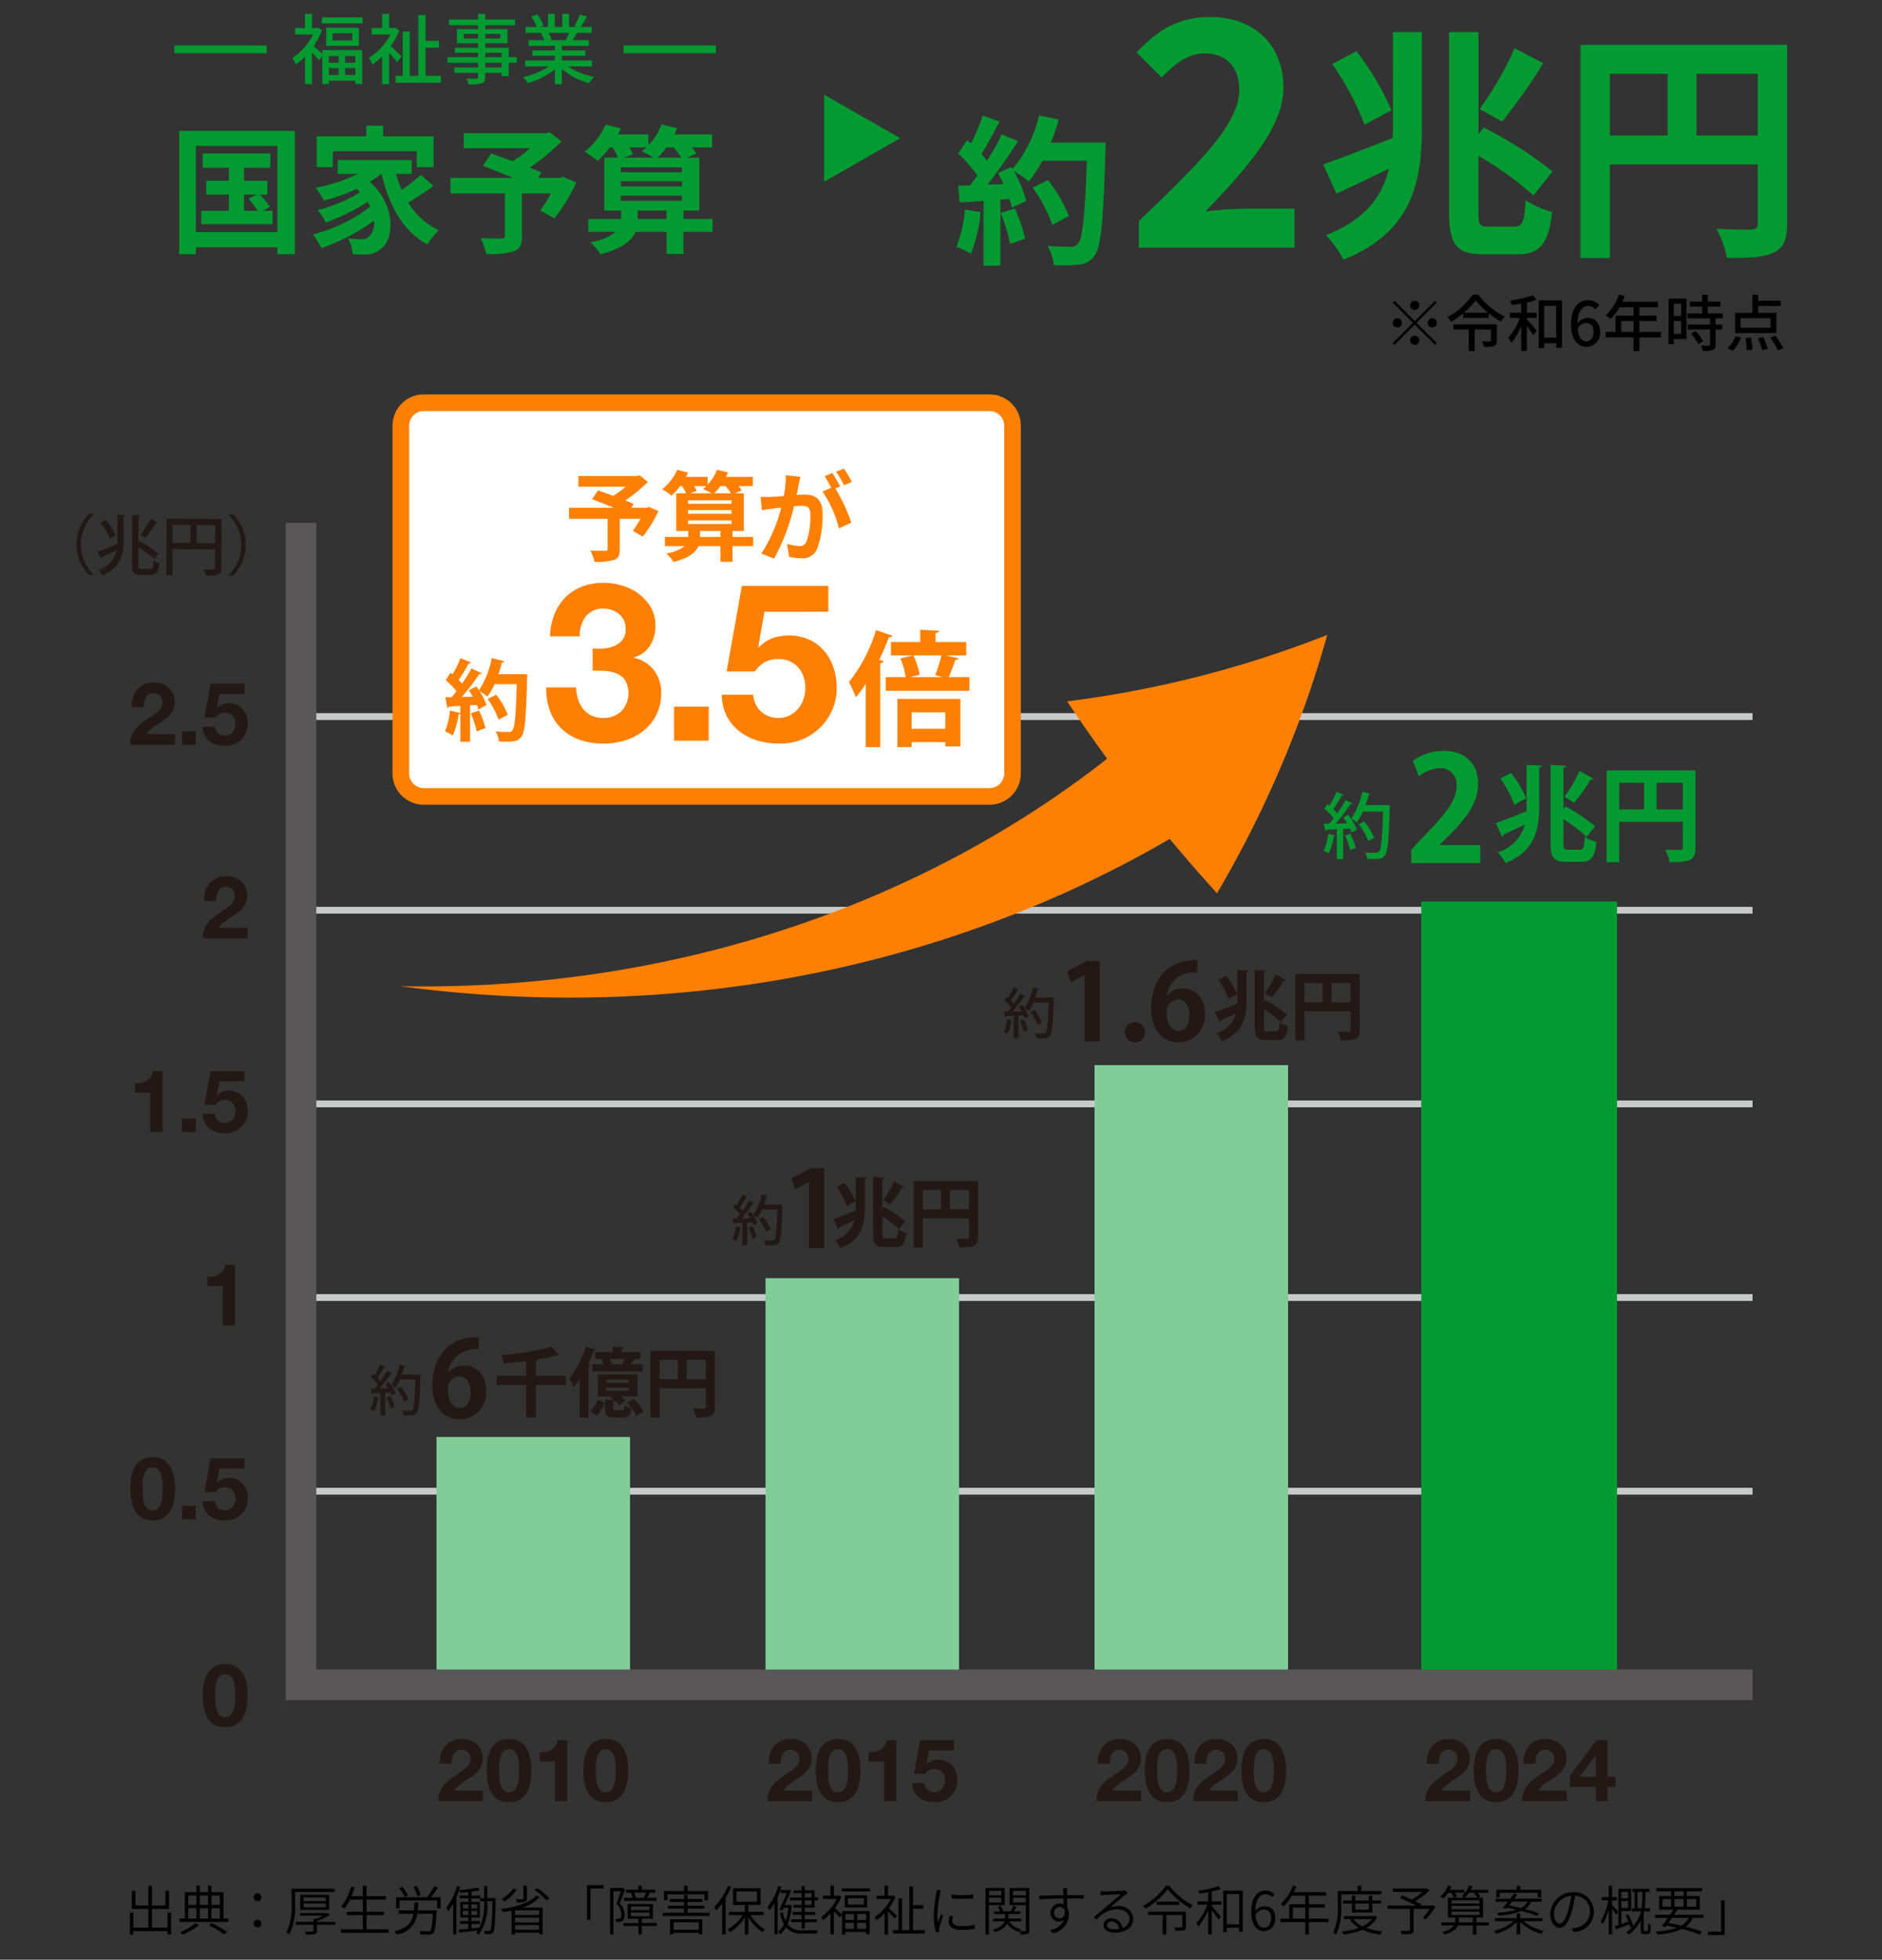<svg xmlns="http://www.w3.org/2000/svg" xmlns:xlink="http://www.w3.org/1999/xlink" width="246" height="256" viewBox="0 0 246 256"><rect x="0" y="0" width="246" height="256" fill="#333333" stroke="none"/><defs><clipPath id="a"><rect width="246" height="256" transform="translate(-2853 1538)" fill="#ef3d3d" opacity="0.228"/></clipPath></defs><g transform="translate(2853 -1538)" clip-path="url(#a)"><path d="M-48.56-4.72a.6.6,0,0,0,.6-.6.6.6,0,0,0-.6-.6.6.6,0,0,0-.6.6A.6.6,0,0,0-48.56-4.72Zm0,1.448-2.64-2.64-.232.232,2.64,2.64L-51.44-.392l.232.232,2.648-2.648,2.64,2.64.232-.232-2.64-2.64,2.64-2.64-.232-.232Zm-1.68.232a.6.6,0,0,0-.6-.6.6.6,0,0,0-.6.6.6.6,0,0,0,.6.6A.6.6,0,0,0-50.24-3.04Zm3.36,0a.6.6,0,0,0,.6.6.6.6,0,0,0,.6-.6.6.6,0,0,0-.6-.6A.6.6,0,0,0-46.88-3.04Zm-1.68,1.68a.6.6,0,0,0-.6.6.6.6,0,0,0,.6.6.6.6,0,0,0,.6-.6A.6.6,0,0,0-48.56-1.36Zm10.728-1.48H-43.5v.672h2v2.8h.776v-2.8h2.136V-.736c0,.1-.04.12-.168.128-.112,0-.584.008-1.016-.016A3.034,3.034,0,0,1-39.52.1,3.762,3.762,0,0,0-38.2-.024c.288-.12.368-.32.368-.7Zm-4.3-1.52a9.164,9.164,0,0,0,1.536-1.616A9.849,9.849,0,0,0-38.984-4.36Zm1.12-2.36a9.278,9.278,0,0,1-3.28,2.944,2.982,2.982,0,0,1,.48.6,11.442,11.442,0,0,0,1.584-1.1v.592h3.336v-.6A11.125,11.125,0,0,0-37.3-3.208a3.926,3.926,0,0,1,.5-.656A9.663,9.663,0,0,1-40.256-6.72ZM-33.9-5.7a7.6,7.6,0,0,0,1.28-.352l-.5-.576a14.883,14.883,0,0,1-2.968.672,2.952,2.952,0,0,1,.208.576c.392-.048.816-.1,1.232-.168V-4.36h-1.488v.688h1.3a7.424,7.424,0,0,1-1.5,2.552,3.7,3.7,0,0,1,.392.688A7.806,7.806,0,0,0-34.648-2.6V.616h.744V-2.64c.312.424.68.936.84,1.224l.448-.608c-.184-.24-.976-1.152-1.288-1.464v-.184h1.288V-4.36H-33.9ZM-31.64-1.1v-4.16h1.56V-1.1Zm-.72-4.872V.264h.72V-.384h1.56V.208h.76V-5.968Zm6.192,2.96c.632,0,.976.424.976,1.176,0,.768-.408,1.232-.92,1.232-.632,0-1.056-.552-1.152-1.72A1.381,1.381,0,0,1-26.168-3.008ZM-26.1.1a1.8,1.8,0,0,0,1.76-1.936c0-1.24-.664-1.848-1.656-1.848A1.77,1.77,0,0,0-27.28-3c.04-1.68.664-2.248,1.416-2.248a1.265,1.265,0,0,1,.92.44l.5-.56A1.977,1.977,0,0,0-25.912-6c-1.16,0-2.224.9-2.224,3.168C-28.136-.832-27.224.1-26.1.1Zm4.528-1.96V-3.272h1.608v1.416Zm5.184,0H-19.2V-3.272h2.232v-.7H-19.2v-1.1h2.416v-.72h-4.632c.1-.24.216-.5.312-.752l-.752-.2A6.473,6.473,0,0,1-23.6-4.032a5.916,5.916,0,0,1,.648.48A7.278,7.278,0,0,0-21.8-5.072h1.832v1.1H-22.32v2.112h-1.288v.72h3.64V.632h.768V-1.136h2.808Zm2.648-3.68v1.608h-.96V-5.536Zm-.96,3.952V-3.272h.96v1.688Zm1.664-4.624h-2.352v5.96h.688V-.92h1.664Zm.576,4.584A5.934,5.934,0,0,1-11.5-.256l.632-.384a5.892,5.892,0,0,0-1-1.328Zm4.152-2V-4.28h-1.944v-.88h1.648v-.648h-1.648V-6.72H-11v.912h-1.6v.648H-11v.88h-1.9v.656h2.936v.8H-12.88v.656h2.912V-.216c0,.112-.04.144-.168.152s-.56,0-1.008-.016a2.77,2.77,0,0,1,.24.7A3.934,3.934,0,0,0-9.592.5c.264-.112.352-.312.352-.7V-2.168h.856v-.656H-9.24v-.8Zm6.256,1.232h-3.92V-3.648h3.92Zm.76-1.944H-3.672v-.9H-.736v-.688H-3.672v-.784h-.76v2.376H-6.688V-1.7H-1.3ZM-6.984.608A5.047,5.047,0,0,0-5.92-1.112l-.7-.184A4.6,4.6,0,0,1-7.672.28Zm1.648-1.656A10.474,10.474,0,0,1-5.168.56l.752-.1a9.507,9.507,0,0,0-.208-1.576ZM-3.7-1.04A8.308,8.308,0,0,1-3.152.536l.728-.184a8.525,8.525,0,0,0-.608-1.544ZM-2.088-1.1a8.927,8.927,0,0,1,1,1.672L-.376.28A9.542,9.542,0,0,0-1.424-1.352Z" transform="translate(-2619.514 1583.213)"/><path d="M1.763,0H22.1V-5.084H15.457c-1.435,0-3.444.164-4.961.328,5.412-5.658,10.168-10.988,10.168-16.154,0-5.576-3.813-9.225-9.553-9.225-4.141,0-6.847,1.64-9.635,4.633l3.28,3.28c1.558-1.681,3.362-3.157,5.576-3.157,2.911,0,4.551,1.8,4.551,4.8,0,4.387-5.207,9.553-13.12,17.1Z" transform="translate(-2705.901 1570.356)" fill="#029b31"/><path d="M-5.984-24.64A44.659,44.659,0,0,1-10.56-16.7l2.944,1.632A74.024,74.024,0,0,0-2.24-22.688Zm-16.1,8.1a36.071,36.071,0,0,0-4.576-7.712l-3.168,1.664A36.459,36.459,0,0,1-25.6-14.656Zm.192,2.272c0,.448,0,.9-.032,1.344-3.424,1.344-6.848,2.688-9.088,3.456l1.728,3.808c2.08-.928,4.48-2.08,6.88-3.264-.864,3.552-3.008,6.656-8.256,8.7a13.343,13.343,0,0,1,2.3,3.2C-19.328-.64-18.112-7.232-18.112-14.24V-26.752h-3.776ZM-9.408-1.344c-1.184,0-1.312-.256-1.312-1.952v-7.3a43.019,43.019,0,0,1,7.2,5.184l2.5-3.136a51.264,51.264,0,0,0-8.992-5.728l-.7.864V-26.752h-3.84V-3.328c0,4.416.992,5.6,4.544,5.6h4.448c2.944,0,4.032-1.5,4.48-5.536A11.63,11.63,0,0,1-4.544-4.8c-.16,2.72-.384,3.456-1.408,3.456Zm27.2-11.9v-8.064h8v8.064ZM6.464-21.312h7.552v8.064H6.464Zm23.168-3.776H2.624V2.752h3.84V-9.472H25.792v7.744c0,.544-.224.736-.832.768-.64,0-2.72.032-4.544-.1a15.554,15.554,0,0,1,1.376,3.808c2.848,0,4.768-.064,6.048-.7C29.184,1.44,29.632.384,29.632-1.7Z" transform="translate(-2649.038 1568.946)" fill="#029b31"/><path d="M-9.009-5.5A15.268,15.268,0,0,1-10.122-.63a12.344,12.344,0,0,1,1.911.9,19.416,19.416,0,0,0,1.26-5.418Zm4.683.462A21.373,21.373,0,0,1-3.087-.987l1.974-.693A23.948,23.948,0,0,0-2.478-5.628Zm6.552-9.2a24.084,24.084,0,0,0,1.029-3L.693-17.787a16.721,16.721,0,0,1-3.465,6.993l-.147-.252-1.764.777c.252.441.5.945.735,1.449l-2.121.084a67.605,67.605,0,0,0,4.011-5.691l-2.121-.882a32.836,32.836,0,0,1-1.932,3.444c-.21-.273-.462-.588-.735-.882.756-1.176,1.617-2.793,2.373-4.242l-2.2-.777a27.759,27.759,0,0,1-1.533,3.654l-.5-.441-1.176,1.722a19.784,19.784,0,0,1,2.52,2.877c-.315.462-.651.9-.966,1.3l-1.554.063.21,2.184,3.108-.21V1.848h2.2V-6.783l1.2-.084a11.428,11.428,0,0,1,.294,1.134l1.89-.882a16.725,16.725,0,0,0-1.638-3.927A16.047,16.047,0,0,1-.651-9.156a17.3,17.3,0,0,0,1.785-2.709h5.8C6.7-4.7,6.384-1.638,5.754-.987a1.036,1.036,0,0,1-.882.357c-.567,0-1.764,0-3.087-.126a5.97,5.97,0,0,1,.84,2.52A20.046,20.046,0,0,0,5.9,1.7,2.6,2.6,0,0,0,7.917.546C8.8-.567,9.093-3.885,9.366-13.083c.021-.315.021-1.155.021-1.155ZM4.6-4.641a19.751,19.751,0,0,0-2.73-4.7L-.126-8.337A19.838,19.838,0,0,1,2.436-3.486Z" transform="translate(-2717.875 1570.864)" fill="#029b31"/><path d="M5.683,0l5.683,9.945H0Z" transform="translate(-2735.334 1550.374) rotate(90)" fill="#029b31"/><path d="M-26.1-6.228h1.674l-1.1.558A13.7,13.7,0,0,1-24.3-4.1h-1.8ZM-23.634-4.1l.936-.522a13.892,13.892,0,0,0-1.35-1.6h.99v-1.8H-26.1V-9.72h3.438v-1.872H-31.5V-9.72h3.42v1.692h-2.97v1.8h2.97V-4.1H-31.7v1.746h9.324V-4.1ZM-32.4-1.314V-12.582h10.656V-1.314Zm-2.178-13.23V1.566H-32.4v-.9h10.656v.9h2.286v-16.11ZM-14.49-11.88H-3.528v2.07h2.2v-4.014H-7.92v-1.4h-2.2v1.4H-16.6V-9.81h2.106ZM-3.006-8.8a21.653,21.653,0,0,1-2.5,1.962,15.913,15.913,0,0,1-.738-2.088h2.052v-1.8H-13.86v1.8h2.628A21.758,21.758,0,0,1-16.74-7.11a12.691,12.691,0,0,1,1.1,1.674,26.85,26.85,0,0,0,4.266-1.53c.162.144.306.288.45.432a19.383,19.383,0,0,1-5.562,2.34,7.7,7.7,0,0,1,1.08,1.62,26.522,26.522,0,0,0,5.454-2.7,7.022,7.022,0,0,1,.342.63,20.7,20.7,0,0,1-7.506,3.636A9.225,9.225,0,0,1-16,.774,27.758,27.758,0,0,0-9.126-2.79,2.349,2.349,0,0,1-9.72-.774,1.281,1.281,0,0,1-10.8-.4c-.468,0-1.044-.036-1.728-.09a4.489,4.489,0,0,1,.612,2.052,14.921,14.921,0,0,0,1.53.036A2.96,2.96,0,0,0-8.19.846c1.782-1.3,1.908-5.778-1.476-8.73A11.571,11.571,0,0,0-8.172-8.928h.036C-7.11-4.734-5.328-1.422-2.124.288A8.99,8.99,0,0,1-.63-1.566,9.174,9.174,0,0,1-4.644-5.184,32.7,32.7,0,0,0-1.332-7.362Zm18.594.252-.4.144H12.348l.432-.7c-.414-.2-.954-.4-1.548-.63a29.676,29.676,0,0,0,4.158-3.42l-1.53-1.206-.486.126H2.61v1.962H11.3a18.736,18.736,0,0,1-2.286,1.692C8.01-10.962,7-11.3,6.192-11.592L5.13-9.972c1.152.432,2.61,1.008,3.942,1.566H.882v2.034h7.11V-.846c0,.27-.108.342-.45.36-.36,0-1.692,0-2.754-.036A7.29,7.29,0,0,1,5.562,1.53a11.247,11.247,0,0,0,3.546-.324C9.972.9,10.224.36,10.224-.774v-5.6h3.8a22.751,22.751,0,0,1-1.4,2.214L14.454-3.1a23.976,23.976,0,0,0,2.88-4.7Zm9.756,5.508v-1.1h3.78v1.1Zm-2.2-3.042H31.14v.666H23.148Zm3.348-6.3a5.527,5.527,0,0,1-.612.522,16.459,16.459,0,0,1,1.566.81H23.544l1.188-.432a5.452,5.452,0,0,0-.468-.9Zm3.564,0a11.516,11.516,0,0,1,.99,1.332H27.972a10.7,10.7,0,0,0,1.134-1.332ZM23.148-7.956H31.14v.666H23.148ZM31.14-9.774v.63H23.148v-.63Zm4,6.732h-3.8v-1.1h2.07v-6.912h-1.6l1.206-.54a5.724,5.724,0,0,0-.576-.792h2.646v-1.692h-4.95c.126-.27.252-.558.36-.828l-2.034-.486a7.889,7.889,0,0,1-1.71,2.736v-1.422H22.77c.144-.252.27-.522.4-.774l-2-.54A9.4,9.4,0,0,1,18.4-11.808a11.233,11.233,0,0,1,1.728,1.188,11.827,11.827,0,0,0,1.566-1.764h.378a8.155,8.155,0,0,1,.72,1.332h-1.8V-4.14h2.2v1.1H18.9V-1.35h3.6A7,7,0,0,1,19.134,0,7.832,7.832,0,0,1,20.5,1.566C23.31.846,24.57-.2,25.074-1.35h4.05V1.53h2.214V-1.35h3.8Z" transform="translate(-2795 1569.64)" fill="#029b31"/><path d="M-13.74-2.89v.87h-1.27v-.87Zm2.19.87h-1.34v-.87h1.34ZM-12.89-.41v-.9h1.34v.9Zm-2.12-.9h1.27v.9h-1.27Zm-.86-1.86c-.28-.25-.84-.76-1.14-1a9.755,9.755,0,0,0,1.09-2.07l-.52-.34-.16.03h-.62V-8.39h-.92v1.84h-1.28v.84h2.36a7.912,7.912,0,0,1-2.72,3.07,4.1,4.1,0,0,1,.45.86A8.4,8.4,0,0,0-18.14-2.8V.78h.92V-3.36c.33.35.71.79.91,1.05l.44-.61V.78h.86V.34h3.46V.76h.89V-3.66h-5.21Zm3.91-1.76h-2.57v-.93h2.57Zm-3.4-1.66v2.38h4.26V-6.59Zm-.56-1.35v.79h5.31v-.79ZM-5.51-2.85c-.21-.21-.98-.94-1.42-1.32A9.636,9.636,0,0,0-5.81-6.24l-.52-.34-.16.03h-.65V-8.39h-.91v1.84H-9.42v.84h2.46A7.99,7.99,0,0,1-9.78-2.64a4.366,4.366,0,0,1,.45.86A8.75,8.75,0,0,0-8.05-2.85V.79h.91V-3.3A13.485,13.485,0,0,1-6.09-2.08ZM-2.38-.3V-3.97H-.61v-.89H-2.38V-8.24h-.94V-.3H-4.43V-6.07h-.92V-.3h-.94V.6H-.37V-.3ZM7.56-1.39H5.43v-.62H7.56ZM5.43-3.31H7.56v.57H5.43ZM2.61-5.18v-.6H4.49v.6Zm4.79-.6v.6H5.43v-.6ZM9.54-2.74H8.5V-3.97H5.43v-.59H8.34V-6.4H5.43v-.51h3.9v-.75H5.43v-.73H4.49v.73H.7v.75H4.49v.51H1.72v1.84H4.49v.59H1.46v.66H4.49v.57h-4v.73h4v.62H1.37v.7H4.49v.53c0,.17-.06.22-.24.23C4.09.08,3.49.08,2.94.06a2.873,2.873,0,0,1,.32.75A5.889,5.889,0,0,0,4.96.68c.34-.13.47-.34.47-.85V-.69H7.56v.43H8.5V-2.01H9.54Zm6.83-3.17a9.331,9.331,0,0,1-.44.95H13.82l.29-.06a4.207,4.207,0,0,0-.43-.89Zm3.01,4.38v-.78H15.44v-.61h3.07v-.7H15.44v-.6h3.54v-.74H16.86c.17-.28.37-.61.56-.95h1.93v-.78H17.91a15.646,15.646,0,0,0,.83-1.36l-.96-.24a8.716,8.716,0,0,1-.7,1.48l.38.12H16.38V-8.4H15.5v1.71h-.99V-8.4h-.87v1.71h-1.1l.51-.19a6.951,6.951,0,0,0-.8-1.43l-.81.27a7.5,7.5,0,0,1,.73,1.35H10.69v.78h2.27l-.24.04a4.954,4.954,0,0,1,.42.91H11.09v.74h3.44v.6H11.58v.7h2.95v.61H10.65v.78h3.09A9.7,9.7,0,0,1,10.37-.14a4.173,4.173,0,0,1,.61.79,9.933,9.933,0,0,0,3.55-1.8V.79h.91V-1.22A8.92,8.92,0,0,0,19.02.66a4.176,4.176,0,0,1,.62-.83,9.184,9.184,0,0,1-3.39-1.36Z" transform="translate(-2795 1548.208)" fill="#029b31"/><path d="M12.076.5H0v-1H12.076Z" transform="translate(-2830.213 1544.44)" fill="#029b31"/><path d="M12.076.5H0v-1H12.076Z" transform="translate(-2771.5 1544.44)" fill="#029b31"/><path d="M-208.1-2.345V-.371h-2.037V-2.807h2.233v-2.38h-.476v1.925h-1.757V-5.817h-.469v2.555H-212.3V-5.18h-.462v2.373h2.149V-.371h-1.953V-2.345h-.455V.525h.455V.084h4.459V.511h.476V-2.345Zm3.654,1.4A7.081,7.081,0,0,1-206.458.2a3.188,3.188,0,0,1,.35.336A8.622,8.622,0,0,0-204-.686Zm1.792.287A15.771,15.771,0,0,1-200.7.5l.406-.315a17.357,17.357,0,0,0-2.044-1.148Zm-2.73-2.247h1.057v1.351h-1.057Zm1.057-1.659v1.225h-1.057V-4.564Zm1.526,0v1.225h-1.085V-4.564Zm1.547,0v1.225h-1.106V-4.564Zm-1.547,3.01h-1.085V-2.9h1.085Zm.441-1.351h1.106v1.351h-1.106Zm1.568,1.351V-5h-1.568v-.861h-.441V-5h-1.085v-.861h-.441V-5h-1.505v3.444h-.707v.448h6.391v-.448Zm4.452-2.289a.491.491,0,0,0,.5-.5.489.489,0,0,0-.5-.5.489.489,0,0,0-.5.5A.491.491,0,0,0-196.343-3.843Zm0,3.444a.493.493,0,0,0,.5-.5.493.493,0,0,0-.5-.5.493.493,0,0,0-.5.5A.493.493,0,0,0-196.343-.4Zm10.073-4.634V-5.46h-5.614v2.023a7.749,7.749,0,0,1-.679,3.71,1.829,1.829,0,0,1,.392.238,8.463,8.463,0,0,0,.742-3.941v-1.6Zm-4.053,1.512h2.891v.5h-2.891Zm0-.8h2.891v.49h-2.891Zm3.346,1.631v-1.96h-3.787v1.96Zm.8,1.561h-2.4v-.105a6.555,6.555,0,0,0,1.694-.819l-.287-.238-.1.021h-3.507v.343h2.989a6.752,6.752,0,0,1-.882.4h-.364v.4h-2.324v.385h2.324V.035c0,.084-.028.112-.14.119s-.532.007-.987-.007a1.838,1.838,0,0,1,.168.385,5.077,5.077,0,0,0,1.148-.063c.21-.056.266-.175.266-.42V-.742h2.4Zm4.088.98V-2h2.282v-.448h-2.282V-4.025h2.534V-4.48h-2.534V-5.845h-.483V-4.48h-1.484a10.086,10.086,0,0,0,.4-1.148l-.462-.1a6.362,6.362,0,0,1-1.3,2.59,3.128,3.128,0,0,1,.42.28,5.682,5.682,0,0,0,.742-1.169h1.687v1.582h-2.107V-2h2.107V-.147h-2.863V.308h6.209V-.147Zm7.077-4.48a4.762,4.762,0,0,0-.553-1.2l-.406.133a4.808,4.808,0,0,1,.525,1.225Zm-1.659.035a5.454,5.454,0,0,0-.77-1.12l-.392.189a5.536,5.536,0,0,1,.742,1.148Zm1.267,1.967c.035-.322.056-.665.077-1.029h-.5c-.014.371-.035.714-.07,1.029h-1.981v.441h1.918c-.217,1.148-.784,1.9-2.485,2.3a1.694,1.694,0,0,1,.266.42,3.07,3.07,0,0,0,2.709-2.716h2.044c-.077,1.47-.175,2.065-.336,2.219-.07.07-.154.077-.308.077S-174.713.1-175.2.063a1.1,1.1,0,0,1,.154.448,11.533,11.533,0,0,0,1.155.021.651.651,0,0,0,.525-.21c.231-.231.322-.917.42-2.723,0-.07.007-.224.007-.224Zm1.729-1.715a12.335,12.335,0,0,0,.924-1.267l-.483-.175a9.726,9.726,0,0,1-.9,1.379l.147.063h-4.242v1.456h.448V-3.913h4.907v1.029h.462V-4.34Zm3.416-1.463a8.336,8.336,0,0,1-1.407,2.835,2.952,2.952,0,0,1,.245.462,6.884,6.884,0,0,0,.658-1V.532h.42V-4.354a12.748,12.748,0,0,0,.5-1.337Zm3.535,2.2a6.922,6.922,0,0,1-.6,3.227c-.357.035-.714.077-1.057.1V-.847h1.113v-.364h-1.113v-.476h1.092V-3.724h-1.092v-.469h1.113v.378h.546Zm-2.779,1.036h.742v.553h-.742Zm0-.833h.742v.532h-.742Zm1.092.532v-.532h.777v.532Zm0,.854v-.553h.777v.553Zm3.192-2.219h-1.092V-5.817h-.413v1.589h-.518v-.329h-1.141v-.511c.406-.056.791-.119,1.106-.2l-.259-.343a18.109,18.109,0,0,1-2.436.35,1.427,1.427,0,0,1,.119.329c.336-.021.7-.056,1.064-.091v.462h-1.141v.364h1.141v.469h-1.05v2.037h1.05v.476h-1.071v.364h1.071v.623c-.469.042-.9.084-1.253.112l.084.406c.665-.077,1.533-.182,2.408-.287-.077.105-.154.21-.238.308a1.348,1.348,0,0,1,.35.245,6.371,6.371,0,0,0,1.127-4.165v-.21h.679c-.056,2.667-.126,3.591-.266,3.794a.193.193,0,0,1-.21.1c-.112,0-.364,0-.651-.028a1,1,0,0,1,.119.413,4.629,4.629,0,0,0,.7,0,.471.471,0,0,0,.406-.231c.2-.28.245-1.225.315-4.235Zm4.1-1.624h-.462v1.673c0,.091-.028.112-.14.112a8.514,8.514,0,0,1-.875,0,1.415,1.415,0,0,1,.182.406,3.747,3.747,0,0,0,1.029-.077c.2-.063.266-.182.266-.427Zm-1.785.385a4.967,4.967,0,0,1-1.526,1.372,3.368,3.368,0,0,1,.371.315,5.9,5.9,0,0,0,1.6-1.554Zm3.36,3.451h-3.143v-.609h3.143Zm-3.143,1.925V-.7h3.143v.609Zm0-1.575h3.143v.616h-3.143Zm2.8-2.9c-.868,1.008-2.758,1.526-4.648,1.764a1.992,1.992,0,0,1,.287.413c.371-.063.742-.126,1.113-.21V.532h.448V.28h3.143V.5h.462V-2.989h-2.646a5.22,5.22,0,0,0,2.275-1.379Zm-.238-.714a8.612,8.612,0,0,1,1.554,1.358l.392-.266a8.917,8.917,0,0,0-1.582-1.323Zm6.846-.637v4.536h.462v-4.1h1.729v-.434Zm6.391,1.659a2.725,2.725,0,0,0-.252-.679h1.6c-.077.21-.21.483-.3.679Zm-.665-.658a3.376,3.376,0,0,1,.238.658h-1.134v.385h4.263v-.385h-1.225c.1-.182.224-.427.336-.658l-.091-.021h.826V-5.32h-1.771v-.532h-.448v.532h-1.617v.385h.721Zm-1.043-.651-.07.021h-1.582V.525h.42V-5.124h.987c-.154.476-.378,1.106-.588,1.624a2.028,2.028,0,0,1,.651,1.421.643.643,0,0,1-.14.49.471.471,0,0,1-.231.063,3,3,0,0,1-.427-.007,1.028,1.028,0,0,1,.119.413,3.546,3.546,0,0,0,.476-.007.836.836,0,0,0,.357-.126.933.933,0,0,0,.266-.784A2.18,2.18,0,0,0-149-3.549c.238-.56.5-1.267.707-1.834Zm1.057,3.227h2.443v.49h-2.443Zm0-.791h2.443v.476h-2.443Zm3.388,2.156h-1.96v-.553h1.449V-3.458h-3.3v1.932h1.4v.553h-1.953v.385h1.953V.525h.448V-.588h1.96Zm1.4-3.738h4.83v.77h.469v-1.19h-2.674v-.721h-.469v.721h-2.611v1.19h.455Zm4.088,3.64V-.1h-3.3v-.973Zm-3.752,1.6h.448V.294h3.3V.5h.462V-1.456h-4.214Zm2.282-2.821v-.56h2.2v-.371h-2.2v-.5h1.939v-.385h-1.939v-.532h-.455v.532h-1.876v.385h1.876v.5H-142.7v.371h2.114v.56H-143.4V-1.9h6.139V-2.3Zm5.264-3.528a7.844,7.844,0,0,1-1.792,2.779,3.068,3.068,0,0,1,.266.455,7.82,7.82,0,0,0,.791-.952V.511h.448V-4.235a11.257,11.257,0,0,0,.721-1.456Zm1.127.728h2.688v1.344h-2.688Zm3.549,3.1v-.427h-1.981v-.91h1.589V-5.516h-3.6v2.184h1.547v.91h-2.072V-2h1.785A5.342,5.342,0,0,1-134.9-.147a2,2,0,0,1,.322.364,5.828,5.828,0,0,0,1.939-1.939V.532h.469V-1.736A6.152,6.152,0,0,0-130.34.231a1.864,1.864,0,0,1,.329-.371A5.338,5.338,0,0,1-131.887-2Zm1.925-3.815a7.681,7.681,0,0,1-1.393,2.723,4.152,4.152,0,0,1,.238.462,6.583,6.583,0,0,0,.651-.945V.5h.42V-4.389a12.165,12.165,0,0,0,.5-1.3Zm1.505,2.492-.07.007h-.581c.3-.658.609-1.379.819-1.9l-.3-.084-.077.021h-.973v.4h.777c-.252.609-.644,1.5-.966,2.17l.392.091.161-.336h.644a7.089,7.089,0,0,1-.392,1.7,4.818,4.818,0,0,1-.343-1.106l-.364.112a5.233,5.233,0,0,0,.5,1.456,2.636,2.636,0,0,1-.77.945A1.983,1.983,0,0,1-128.03.5a3.147,3.147,0,0,0,.763-.9,2.679,2.679,0,0,0,2.247.8h1.778a1.482,1.482,0,0,1,.154-.427c-.266.007-1.715.007-1.918.007a2.354,2.354,0,0,1-2.058-.784,7.883,7.883,0,0,0,.553-2.457Zm2.835-.021h-.868v-.588h.868Zm-.868-1.526h.868V-4.3h-.868Zm1.274.567v-.938H-124.8V-5.8h-.42v.56h-1.05v.371h1.05V-4.3h-1.526v.371h1.526v.588h-1.05v.364h1.05v.567h-1.169v.371h1.169v.581H-126.6v.371h1.386v.826h.42v-.826h1.568v-.371H-124.8v-.581h1.365v-.371H-124.8v-.567h1.274v-.952h.434V-4.3Zm3.22-.259-.091.021H-121V-5.845h-.455v1.309h-.973v.427h1.806a6.282,6.282,0,0,1-2.058,2.359,1.859,1.859,0,0,1,.252.413,6.764,6.764,0,0,0,.973-.861V.511H-121V-2.52c.259.259.616.644.777.826l.266-.378c-.14-.14-.665-.63-.917-.833a6.454,6.454,0,0,0,.833-1.484Zm1.918,2.422v.77h-1.127v-.77Zm1.61.77h-1.19v-.77h1.19ZM-117.964-.2V-.994h1.19V-.2Zm-1.547,0V-.994h1.127V-.2Zm-.427.728h.427V.189h2.737V.5h.448V-2.527h-3.612Zm2.849-3.906h-2.072v-.833h2.072Zm-2.485-1.211V-3.01h2.919V-4.592Zm-.392-.91V-5.1h3.689V-5.5Zm7.2,3.577c-.154-.161-.749-.721-1.05-.973a6.574,6.574,0,0,0,.854-1.484l-.259-.175-.084.021h-.623V-5.845h-.455v1.309h-1.036v.427h1.869a6.149,6.149,0,0,1-2.121,2.359,2.145,2.145,0,0,1,.245.413,7.048,7.048,0,0,0,1.043-.9V.518h.455v-3a12.076,12.076,0,0,1,.875.938Zm2.107,1.876v-2.8h1.351V-3.29h-1.351V-5.747h-.469v5.7h-.966V-4.2h-.455V-.049h-.714V.4h4.144V-.049Zm5.019-4.648.007.5a16.136,16.136,0,0,0,2.849,0v-.5A11.466,11.466,0,0,1-105.644-4.7Zm.224,2.828-.455-.042a4.045,4.045,0,0,0-.112.8c0,.651.518,1.029,1.687,1.029a8.8,8.8,0,0,0,1.736-.147l-.014-.525a7.234,7.234,0,0,1-1.729.189c-1,0-1.218-.336-1.218-.658A2.491,2.491,0,0,1-105.42-1.869Zm-1.6-3.381-.56-.049a3.541,3.541,0,0,1-.042.462,19.912,19.912,0,0,0-.322,2.814,8.856,8.856,0,0,0,.259,2.247l.448-.035c-.007-.07-.021-.161-.028-.238a1.73,1.73,0,0,1,.035-.308,14.691,14.691,0,0,1,.5-1.547l-.273-.2c-.119.294-.294.749-.413,1.078a9.27,9.27,0,0,1-.07-1.071,16.157,16.157,0,0,1,.35-2.709C-107.114-4.935-107.058-5.131-107.023-5.25Zm7.9.063v.581h-1.617v-.581Zm-1.617,1.533v-.623h1.617v.623Zm2.058.343V-5.544h-2.513V.532h.455V-3.311Zm1.092-.343v-.623h1.673v.623Zm1.673-1.533v.581h-1.673v-.581Zm.455-.357h-2.576V-3.3h2.121V-.049c0,.1-.035.126-.126.133s-.378.007-.693-.007a1.238,1.238,0,0,1,.21-.245A2.183,2.183,0,0,1-98.084-1.19h1.575v-.364h-1.68v-.581h1.554v-.357H-97.5c.119-.175.252-.385.371-.588l-.413-.14a4.988,4.988,0,0,1-.357.728h-.966l.021-.007a2.266,2.266,0,0,0-.385-.7l-.364.112a2.5,2.5,0,0,1,.329.6h-.791v.357h1.442v.581h-1.561v.364h1.491c-.14.378-.518.791-1.547,1.078a1.618,1.618,0,0,1,.28.308,2.439,2.439,0,0,0,1.61-1.1A2.471,2.471,0,0,0-96.8.175L-96.747.1a1.523,1.523,0,0,1,.14.427A2.627,2.627,0,0,0-95.7.441c.175-.077.238-.217.238-.49Zm4.97.014h-.567c.007.056.035.245.042.42.007.105.007.287.014.5-1.071.014-2.394.056-3.164.07l.014.49c.882-.07,2.086-.119,3.157-.126,0,.266.007.546.007.763a1.269,1.269,0,0,0-.5-.1,1.2,1.2,0,0,0-1.2,1.2A1.1,1.1,0,0,0-91.56-1.155a.962.962,0,0,0,.651-.231,2.387,2.387,0,0,1-1.869,1.33l.42.406a2.489,2.489,0,0,0,2.065-2.471A1.688,1.688,0,0,0-90.51-3c-.007-.329-.014-.77-.014-1.183h.14c1.022,0,1.645.014,2.03.035v-.462c-.315,0-1.148-.007-2.023-.007h-.147c0-.21,0-.385.007-.5C-90.517-5.2-90.5-5.453-90.489-5.53Zm-1.736,3.213a.745.745,0,0,1,.735-.777.654.654,0,0,1,.658.5c.049.658-.217,1.008-.651,1.008A.7.7,0,0,1-92.225-2.317Zm6.916,1.6a.524.524,0,0,1,.581-.462.993.993,0,0,1,.987.98,3.2,3.2,0,0,1-.595.049C-84.91-.154-85.309-.371-85.309-.721Zm-.847-4.4.021.518c.147-.021.294-.035.448-.042.364-.021,1.841-.084,2.212-.1-.357.315-1.26,1.071-1.652,1.393-.4.343-1.309,1.106-1.9,1.6l.357.364a3.481,3.481,0,0,1,2.709-1.393c.931,0,1.6.532,1.6,1.232A1.279,1.279,0,0,1-83.3-.315a1.364,1.364,0,0,0-1.421-1.253.955.955,0,0,0-1.043.882c0,.56.553.973,1.5.973,1.449,0,2.394-.707,2.394-1.841a1.765,1.765,0,0,0-1.981-1.617,3.088,3.088,0,0,0-1.029.154c.56-.469,1.554-1.323,1.9-1.589.126-.1.259-.189.378-.273l-.3-.371a1.962,1.962,0,0,1-.35.056c-.364.035-2.058.091-2.422.091C-85.813-5.1-86-5.11-86.156-5.124ZM-74.991-2.45h-4.928v.427h1.89V.525h.483V-2.023h2.086v1.5c0,.091-.028.119-.147.119s-.5.007-.91,0a1.976,1.976,0,0,1,.168.441,4.044,4.044,0,0,0,1.092-.077c.2-.084.266-.217.266-.469Zm-3.822-1.316v.427h2.954v-.427Zm1.19-2.079A8.569,8.569,0,0,1-80.57-3.227a1.567,1.567,0,0,1,.3.364,9.488,9.488,0,0,0,2.9-2.52A10.556,10.556,0,0,0-74.41-2.9a3.336,3.336,0,0,1,.315-.406,9.156,9.156,0,0,1-3.073-2.534Zm6.013.756a9.747,9.747,0,0,0,1.19-.329l-.322-.364a12.689,12.689,0,0,1-2.646.581,1.785,1.785,0,0,1,.126.371c.378-.049.784-.105,1.183-.168v1.2h-1.386v.434h1.274A7.343,7.343,0,0,1-73.633-.938a3.3,3.3,0,0,1,.259.427A7.979,7.979,0,0,0-72.079-2.66V.511h.469V-2.632c.315.392.735.959.9,1.225l.287-.378c-.168-.224-.924-1.106-1.183-1.386V-3.36h1.253v-.434H-71.61Zm1.953,4.284V-4.753h1.631V-.805Zm-.455-4.4V.224h.455V-.357h1.631V.175h.469V-5.2Zm5.3,2.457c.658,0,.966.469.966,1.176s-.392,1.2-.9,1.2c-.679,0-1.071-.616-1.141-1.7A1.4,1.4,0,0,1-64.813-2.744ZM-64.75.091a1.531,1.531,0,0,0,1.442-1.659c0-1.064-.546-1.6-1.414-1.6a1.623,1.623,0,0,0-1.183.623c.028-1.638.637-2.191,1.358-2.191a1.107,1.107,0,0,1,.826.392L-63.4-4.7a1.551,1.551,0,0,0-1.169-.511c-.98,0-1.876.756-1.876,2.779C-66.444-.763-65.737.091-64.75.091Zm3.738-1.631V-2.989h1.624V-1.54Zm4.662,0h-2.569V-2.989h2.093V-3.43h-2.093V-4.543h2.24v-.448h-4.2a7.415,7.415,0,0,0,.336-.763l-.462-.112a6.062,6.062,0,0,1-1.61,2.429,4.076,4.076,0,0,1,.406.294,6.454,6.454,0,0,0,1.085-1.4h1.736V-3.43h-2.093v1.89h-1.155v.448h3.248V.532h.469V-1.092h2.569Zm6.923-3.178v-.427h-2.639v-.7h-.476v.7h-2.583v2.016A7.162,7.162,0,0,1-55.748.28a1.5,1.5,0,0,1,.378.259,7.815,7.815,0,0,0,.686-3.668V-4.718Zm-1.652,1.2v.791H-52.85v-.791Zm.462,1.169V-3.514h1.141V-3.9h-1.141v-.63h-.462v.63H-52.85v-.63h-.441v.63h-1.148v.385h1.148v1.169Zm-.035.861A3.335,3.335,0,0,1-51.9-.539a3.213,3.213,0,0,1-1.2-.945Zm.378-.406-.084.021h-3.983v.385h1.078l-.273.105A3.671,3.671,0,0,0-52.388-.336,9.257,9.257,0,0,1-54.6.126a1.622,1.622,0,0,1,.2.4,9.423,9.423,0,0,0,2.492-.616,7.957,7.957,0,0,0,2.331.63A1.914,1.914,0,0,1-49.3.133a8.592,8.592,0,0,1-2.121-.462,3.52,3.52,0,0,0,1.442-1.4Zm7.546-1.4-.091.035h-1.512l.112-.168c-.2-.105-.49-.245-.791-.385a10.953,10.953,0,0,0,1.862-1.435l-.336-.259-.1.028H-47.95v.434h3.913a8.188,8.188,0,0,1-1.421,1.015c-.448-.2-.91-.4-1.295-.56L-47-4.249c.651.287,1.5.686,2.1.994h-3.71v.441H-45.7V-.091c0,.112-.042.14-.168.147s-.6.014-1.092,0A1.733,1.733,0,0,1-46.788.5,5.384,5.384,0,0,0-45.535.427c.238-.07.315-.2.315-.511v-2.73h2.093a6.525,6.525,0,0,1-.889,1.141l.378.238a9.681,9.681,0,0,0,1.274-1.68Zm3.416,2.24a1.836,1.836,0,0,0,.007-.189v-.455h1.827v.644Zm-.959-1.414h3.654v.448h-3.654Zm0-.742h3.654v.427h-3.654Zm0-.742h3.654v.427h-3.654Zm2.9-.98a3.483,3.483,0,0,1,.476.658h-1.638a3.783,3.783,0,0,0,.56-.658Zm1.974,3.878h-1.617v-.644h.868V-4.27h-.714l.364-.168a3.545,3.545,0,0,0-.357-.49h1.393v-.385h-2.282a3.855,3.855,0,0,0,.2-.462l-.441-.1a3.31,3.31,0,0,1-.966,1.379,3.055,3.055,0,0,1,.385.224h-1.372l.385-.147a3.018,3.018,0,0,0-.287-.511h1.246v-.385h-1.9c.077-.147.154-.294.217-.448l-.434-.112A3.864,3.864,0,0,1-41.72-4.424a2.56,2.56,0,0,1,.378.259,5.08,5.08,0,0,0,.63-.763h.4a4.245,4.245,0,0,1,.364.658h-.784v2.576h.959v.441c0,.056-.007.133-.014.2h-1.8v.392h1.645a2.407,2.407,0,0,1-1.526.847,1.735,1.735,0,0,1,.294.35c1.12-.336,1.582-.763,1.757-1.2h1.939V.518h.469V-.658h1.617Zm1.414-3.871H-29v.6h.448V-5.32h-2.73v-.525h-.455v.525h-2.674v.994h.434Zm3.626,1.162a1.885,1.885,0,0,1-.847.819c-.532-.126-1.064-.245-1.554-.336.126-.154.252-.315.385-.483Zm-2.786.952.14-.168c.392.077.805.168,1.218.273a11,11,0,0,1-2.527.385,1.226,1.226,0,0,1,.154.371,9.2,9.2,0,0,0,3.024-.6A18.938,18.938,0,0,1-29.1-1.9l.28-.336a18.618,18.618,0,0,0-1.834-.56,2.356,2.356,0,0,0,.805-.959h1.372v-.392h-3.591c.14-.182.273-.364.392-.532l-.427-.133c-.147.2-.315.434-.5.665h-1.9v.392h1.6c-.238.3-.476.581-.672.805Zm4.753,1.589V-1.61H-31.29v-.6h-.455v.6h-2.863v.392h2.478a6.153,6.153,0,0,1-2.6,1.274,1.675,1.675,0,0,1,.294.371,6.405,6.405,0,0,0,2.688-1.512v1.6h.455V-1.113A6.461,6.461,0,0,0-28.532.441a1.806,1.806,0,0,1,.294-.385A6.336,6.336,0,0,1-30.87-1.218Zm6.72-1.232a2.515,2.515,0,0,0-2.66-2.541,2.957,2.957,0,0,0-3.031,2.814c0,1.155.623,1.841,1.218,1.841.623,0,1.176-.714,1.6-2.156a13.756,13.756,0,0,0,.42-2.044,2,2,0,0,1,1.946,2.065A2.16,2.16,0,0,1-23.982-.35a5.528,5.528,0,0,1-.595.084L-24.29.2A2.634,2.634,0,0,0-21.665-2.45Zm-5.208.238a2.494,2.494,0,0,1,2.24-2.317A10.66,10.66,0,0,1-25.025-2.6c-.364,1.232-.763,1.7-1.092,1.7S-26.873-1.3-26.873-2.212Zm8.386-.259c-.112-.14-.616-.672-.8-.84v-.623h.651v-.42h-.651v-1.5h-.434v1.5h-.9v.42h.854A8.74,8.74,0,0,1-20.762-1.2a3.7,3.7,0,0,1,.245.392,7.732,7.732,0,0,0,.8-1.967V.511h.434V-2.807a8.494,8.494,0,0,1,.546.728Zm1.3-2.583v.847h-.882v-.847Zm-.882,2.121v-.9h.882v.9Zm2.114.028V-5.04h.637v.7a8.106,8.106,0,0,1-.1,1.435ZM-14.98.084a.17.17,0,0,1-.126-.035c-.035-.021-.042-.063-.042-.112V-2.331c.014-.056.028-.1.042-.161h.791V-2.9h-.714a8.777,8.777,0,0,0,.1-1.435v-.7h.546v-.406h-2.233v.406h.294V-2.9h-.35v.413h1.162A4.636,4.636,0,0,1-16.52-.574a7.942,7.942,0,0,0-.644-1.533l-.357.133c.126.245.259.539.371.819l-.917.308V-2.541h1.274v-2.9h-1.666V-.721c-.175.056-.343.112-.49.154l.2.413c.5-.182,1.12-.413,1.729-.651a4.3,4.3,0,0,1,.133.448l.294-.126a5.3,5.3,0,0,1-.826.721,2.019,2.019,0,0,1,.308.287A4.958,4.958,0,0,0-15.54-1.288V-.1c0,.3.028.406.119.49a.53.53,0,0,0,.35.1h.3a.66.66,0,0,0,.3-.063.44.44,0,0,0,.182-.28,7.191,7.191,0,0,0,.049-.861A1.013,1.013,0,0,1-14.567-.9a7.256,7.256,0,0,1-.021.784.253.253,0,0,1-.063.168.265.265,0,0,1-.154.035Zm5.733-1.729a2.513,2.513,0,0,1-.98,1.008c-.553-.126-1.127-.245-1.694-.35.147-.21.308-.434.469-.658ZM-12.7-4.1h1.127v.994H-12.7Zm1.568-1.015h1.19v.623h-1.19ZM-8.274-4.1v.994H-9.5V-4.1Zm-2.856.994V-4.1h1.19v.994Zm3.794,1.463v-.4h-3.843c.14-.21.28-.42.406-.616l-.217-.056h3.171V-4.494H-9.5v-.623h1.981v-.42h-5.964v.42h1.911v.623h-1.561v1.778h1.862c-.133.21-.287.441-.448.672h-1.939v.4h1.666c-.273.385-.546.763-.77,1.05l.427.154.154-.2c.469.084.924.182,1.365.287a9.409,9.409,0,0,1-2.751.469,1.263,1.263,0,0,1,.182.406A8.529,8.529,0,0,0-10.143-.2a19.864,19.864,0,0,1,2.31.735l.287-.378A18.611,18.611,0,0,0-9.66-.49a2.773,2.773,0,0,0,.924-1.155ZM-4.564.6V-3.941h-.462v4.1H-6.755V.6Z" transform="translate(-2623 1790.179)"/><g transform="translate(-2843 1590.609)"><path d="M189.734.445H0v-.89H189.734Z" transform="translate(29.344 142.188)" fill="#c8c9c9"/><path d="M189.734.445H0v-.89H189.734Z" transform="translate(29.344 116.89)" fill="#c8c9c9"/><path d="M189.734.445H0v-.89H189.734Z" transform="translate(29.344 91.592)" fill="#c8c9c9"/><path d="M189.734.445H0v-.89H189.734Z" transform="translate(29.344 66.294)" fill="#c8c9c9"/><path d="M189.734.445H0v-.89H189.734Z" transform="translate(29.344 40.996)" fill="#c8c9c9"/><rect width="25.595" height="102.33" transform="translate(175.774 65.156)" fill="#029b31"/><rect width="25.298" height="32.381" transform="translate(47.053 135.104)" fill="#80cd98"/><rect width="25.298" height="53.125" transform="translate(90.059 114.36)" fill="#80cd98"/><rect width="25.298" height="80.953" transform="translate(133.066 86.533)" fill="#80cd98"/><path d="M329.232,4584.2H137.5V4430.416h4V4580.2H329.232Z" transform="translate(-110.154 -4414.717)" fill="#595757"/><g transform="translate(0 14.51)"><path d="M100.471,4428.79a5.454,5.454,0,0,0-.048,7.888v.043l-.647,0a5.744,5.744,0,0,1,.049-7.976l.647,0Z" transform="translate(-98.189 -4428.742)" fill="#231815"/><path d="M102.074,4433.751c.631-.227,1.6-.62,2.562-1.024.009-.154.011-.315.011-.478l.02-3.331,1.014.057c-.01.076-.06.128-.2.144l-.019,3.144c-.011,1.865-.345,3.584-2.788,4.583a2.889,2.889,0,0,0-.489-.693,3.389,3.389,0,0,0,2.35-2.593c-.726.354-1.444.69-1.94.918a.158.158,0,0,1-.112.152Zm1.073-4.177a8.5,8.5,0,0,1,1.282,2.07l-.752.4a8.472,8.472,0,0,0-1.223-2.112Zm4.241,5.88c0,.442.048.52.406.521l1.193.007c.307,0,.359-.219.416-1.071a2.2,2.2,0,0,0,.748.346c-.11,1.116-.333,1.515-1.109,1.51l-1.363-.009c-.868-.005-1.123-.271-1.117-1.318l.04-6.508,1.022.056c-.009.076-.06.127-.2.151l-.021,3.417.172-.195a14.383,14.383,0,0,1,2.469,1.677c-.507.6-.533.635-.558.661a12.863,12.863,0,0,0-2.087-1.555Zm2.522-5.5a.25.25,0,0,1-.239.067,12.316,12.316,0,0,1-1.392,1.925s-.611-.386-.619-.386a12.26,12.26,0,0,0,1.333-2.123Z" transform="translate(-99.314 -4428.793)" fill="#231815"/><path d="M121.933,4429.677l-.038,6.4c-.006.92-.433,1-2.026.993a2.63,2.63,0,0,0-.293-.811c.281.011.553.02.784.021.7,0,.715,0,.717-.217l.015-2.411-5.555-.034-.021,3.434-.81-.005.045-7.412Zm-6.377.763-.015,2.376,2.326.015.014-2.376Zm3.112,2.4,2.427.014.015-2.377-2.428-.014Z" transform="translate(-102.973 -4429)" fill="#231815"/><path d="M126.108,4436.831a5.455,5.455,0,0,0,.048-7.889v-.043l.647,0a5.74,5.74,0,0,1-.048,7.975l-.647,0Z" transform="translate(-106.275 -4428.788)" fill="#231815"/></g><g transform="translate(7.036 137.745)"><path d="M108.327,4604.38a3.517,3.517,0,0,1,.631-1.267,2.25,2.25,0,0,1,.927-.682,3.06,3.06,0,0,1,1.119-.205,3.106,3.106,0,0,1,1.132.205,2.3,2.3,0,0,1,.931.682,3.454,3.454,0,0,1,.637,1.267,7.032,7.032,0,0,1,.232,1.949,7.308,7.308,0,0,1-.232,2,3.449,3.449,0,0,1-.637,1.278,2.309,2.309,0,0,1-.931.682,3.106,3.106,0,0,1-1.132.2,3.06,3.06,0,0,1-1.119-.2,2.259,2.259,0,0,1-.927-.682,3.511,3.511,0,0,1-.631-1.278,7.251,7.251,0,0,1-.233-2A6.976,6.976,0,0,1,108.327,4604.38Zm1.4,2.773a4.417,4.417,0,0,0,.142.932,2,2,0,0,0,.381.767.915.915,0,0,0,.75.318.944.944,0,0,0,.767-.318,1.954,1.954,0,0,0,.386-.767,4.462,4.462,0,0,0,.142-.932q.022-.484.023-.824c0-.136,0-.3-.006-.494a5.476,5.476,0,0,0-.045-.6,5.563,5.563,0,0,0-.114-.608,1.866,1.866,0,0,0-.222-.54,1.216,1.216,0,0,0-.375-.387,1,1,0,0,0-.557-.147.97.97,0,0,0-.551.147,1.19,1.19,0,0,0-.364.387,2.088,2.088,0,0,0-.222.54,4.17,4.17,0,0,0-.114.608q-.034.307-.04.6c0,.193,0,.358,0,.494C109.709,4606.556,109.715,4606.831,109.731,4607.153Z" transform="translate(-108.094 -4602.226)" fill="#231815"/><path d="M119.4,4611.187v1.75h-1.784v-1.75Z" transform="translate(-110.852 -4604.822)" fill="#231815"/><path d="M123.585,4603.78l-.318,1.807.023.023a2,2,0,0,1,.7-.472,2.642,2.642,0,0,1,1.9.074,2.31,2.31,0,0,1,.767.58,2.527,2.527,0,0,1,.477.858,3.317,3.317,0,0,1,.165,1.051,2.743,2.743,0,0,1-.239,1.143,2.932,2.932,0,0,1-.642.915,2.851,2.851,0,0,1-.938.6,2.925,2.925,0,0,1-1.137.2,3.982,3.982,0,0,1-1.108-.153,2.77,2.77,0,0,1-.938-.472,2.356,2.356,0,0,1-.654-.79,2.46,2.46,0,0,1-.256-1.1H123a1.322,1.322,0,0,0,.41.869,1.274,1.274,0,0,0,.9.325,1.247,1.247,0,0,0,.574-.131,1.377,1.377,0,0,0,.432-.34,1.553,1.553,0,0,0,.273-.489,1.754,1.754,0,0,0,.1-.575,1.826,1.826,0,0,0-.091-.579,1.37,1.37,0,0,0-.273-.478,1.3,1.3,0,0,0-.432-.318,1.391,1.391,0,0,0-.58-.113,1.424,1.424,0,0,0-.7.153,1.642,1.642,0,0,0-.511.483H121.64l.785-4.4h4.444v1.33Z" transform="translate(-111.945 -4602.291)" fill="#231815"/></g><g transform="translate(17.117 112.606)"><path d="M124.286,4574.793v-5.161h-2v-1.215a3.971,3.971,0,0,0,.813-.062,2.127,2.127,0,0,0,.7-.262,1.726,1.726,0,0,0,.529-.494,1.765,1.765,0,0,0,.284-.763H125.9v7.957Z" transform="translate(-122.285 -4566.837)" fill="#231815"/></g><g transform="translate(7.639 87.309)"><path d="M110.942,4539.181v-5.16h-2v-1.216a3.9,3.9,0,0,0,.813-.062,2.126,2.126,0,0,0,.7-.262,1.673,1.673,0,0,0,.813-1.256h1.285v7.956Z" transform="translate(-108.942 -4531.225)" fill="#231815"/><path d="M119.4,4539.961v1.75h-1.784v-1.75Z" transform="translate(-111.454 -4533.756)" fill="#231815"/><path d="M123.585,4532.555l-.318,1.808.023.022a1.99,1.99,0,0,1,.7-.472,2.383,2.383,0,0,1,.852-.142,2.411,2.411,0,0,1,1.046.216,2.285,2.285,0,0,1,.767.58,2.52,2.52,0,0,1,.477.857,3.32,3.32,0,0,1,.165,1.052,2.743,2.743,0,0,1-.239,1.142,2.928,2.928,0,0,1-.642.916,2.874,2.874,0,0,1-.938.6,2.934,2.934,0,0,1-1.137.2,3.946,3.946,0,0,1-1.108-.153,2.744,2.744,0,0,1-.938-.472,2.351,2.351,0,0,1-.654-.79,2.456,2.456,0,0,1-.256-1.1H123a1.323,1.323,0,0,0,.41.869,1.274,1.274,0,0,0,.9.324,1.247,1.247,0,0,0,.574-.131,1.357,1.357,0,0,0,.432-.341,1.532,1.532,0,0,0,.273-.489,1.747,1.747,0,0,0,.1-.574,1.829,1.829,0,0,0-.091-.58,1.366,1.366,0,0,0-.273-.478,1.287,1.287,0,0,0-.432-.318,1.391,1.391,0,0,0-.58-.114,1.424,1.424,0,0,0-.7.154,1.636,1.636,0,0,0-.511.483H121.64l.785-4.4h4.444v1.33Z" transform="translate(-112.548 -4531.225)" fill="#231815"/></g><g transform="translate(16.515 61.852)"><path d="M121.779,4497.336a2.935,2.935,0,0,1,.546-1.022,2.465,2.465,0,0,1,.915-.682,3.106,3.106,0,0,1,1.267-.244,3.152,3.152,0,0,1,1.04.17,2.7,2.7,0,0,1,.869.488,2.322,2.322,0,0,1,.6.784,2.412,2.412,0,0,1,.222,1.047,2.525,2.525,0,0,1-.193,1.034,2.715,2.715,0,0,1-.511.768,4.432,4.432,0,0,1-.722.608q-.4.273-.813.539t-.8.575a3.619,3.619,0,0,0-.682.715h3.761v1.387h-5.841a3.322,3.322,0,0,1,.2-1.2,3.2,3.2,0,0,1,.54-.916,4.773,4.773,0,0,1,.8-.745q.459-.341.972-.692.261-.183.557-.369a3.825,3.825,0,0,0,.54-.415,2.234,2.234,0,0,0,.409-.513,1.268,1.268,0,0,0,.165-.647,1.135,1.135,0,0,0-1.193-1.228,1.045,1.045,0,0,0-.6.165,1.228,1.228,0,0,0-.392.433,1.979,1.979,0,0,0-.21.591,3.354,3.354,0,0,0-.063.642H121.62A3.805,3.805,0,0,1,121.779,4497.336Z" transform="translate(-121.438 -4495.388)" fill="#231815"/></g><g transform="translate(7.036 36.554)"><path d="M108.436,4461.725a2.9,2.9,0,0,1,.545-1.023,2.466,2.466,0,0,1,.915-.682,3.106,3.106,0,0,1,1.267-.245,3.152,3.152,0,0,1,1.04.171,2.659,2.659,0,0,1,.869.489,2.315,2.315,0,0,1,.6.784,2.4,2.4,0,0,1,.222,1.045,2.523,2.523,0,0,1-.193,1.034,2.7,2.7,0,0,1-.511.767,4.386,4.386,0,0,1-.722.608q-.4.272-.813.54t-.8.573a3.588,3.588,0,0,0-.682.717h3.762v1.386h-5.842a3.325,3.325,0,0,1,.2-1.2,3.208,3.208,0,0,1,.54-.915,4.711,4.711,0,0,1,.8-.745c.307-.227.631-.458.972-.693.174-.122.36-.244.557-.37a3.645,3.645,0,0,0,.54-.415,2.2,2.2,0,0,0,.409-.511,1.264,1.264,0,0,0,.165-.647,1.2,1.2,0,0,0-.335-.9,1.184,1.184,0,0,0-.858-.323,1.05,1.05,0,0,0-.6.164,1.233,1.233,0,0,0-.392.433,1.967,1.967,0,0,0-.21.591,3.305,3.305,0,0,0-.063.642h-1.546A3.8,3.8,0,0,1,108.436,4461.725Z" transform="translate(-108.094 -4459.775)" fill="#231815"/><path d="M119.4,4468.735v1.75h-1.784v-1.75Z" transform="translate(-110.852 -4462.37)" fill="#231815"/><path d="M123.585,4461.329l-.318,1.807.023.022a2,2,0,0,1,.7-.471,2.372,2.372,0,0,1,.852-.142,2.4,2.4,0,0,1,1.046.216,2.284,2.284,0,0,1,.767.58,2.515,2.515,0,0,1,.477.858,3.312,3.312,0,0,1,.165,1.051,2.745,2.745,0,0,1-.239,1.143,2.932,2.932,0,0,1-.642.915,2.858,2.858,0,0,1-.938.6,2.934,2.934,0,0,1-1.137.2,3.964,3.964,0,0,1-1.108-.154,2.761,2.761,0,0,1-.938-.472,2.367,2.367,0,0,1-.654-.79,2.458,2.458,0,0,1-.256-1.1H123a1.327,1.327,0,0,0,.41.87,1.278,1.278,0,0,0,.9.324,1.259,1.259,0,0,0,.574-.13,1.393,1.393,0,0,0,.432-.341,1.553,1.553,0,0,0,.273-.489,1.752,1.752,0,0,0,.1-.574,1.823,1.823,0,0,0-.091-.579,1.366,1.366,0,0,0-.273-.478,1.289,1.289,0,0,0-.432-.318,1.391,1.391,0,0,0-.58-.114,1.424,1.424,0,0,0-.7.154,1.63,1.63,0,0,0-.511.483H121.64l.785-4.4h4.444v1.33Z" transform="translate(-111.945 -4459.84)" fill="#231815"/></g><g transform="translate(16.515 164.76)"><path d="M121.671,4642.41a3.519,3.519,0,0,1,.631-1.268,2.273,2.273,0,0,1,.926-.683,3.094,3.094,0,0,1,1.12-.2,3.13,3.13,0,0,1,1.131.2,2.323,2.323,0,0,1,.932.683,3.445,3.445,0,0,1,.636,1.268,7,7,0,0,1,.232,1.949,7.276,7.276,0,0,1-.232,1.994,3.45,3.45,0,0,1-.636,1.279,2.312,2.312,0,0,1-.932.682,3.11,3.11,0,0,1-1.131.2,3.074,3.074,0,0,1-1.12-.2,2.263,2.263,0,0,1-.926-.682,3.524,3.524,0,0,1-.631-1.279,7.245,7.245,0,0,1-.233-1.994A6.974,6.974,0,0,1,121.671,4642.41Zm1.4,2.773a4.366,4.366,0,0,0,.142.932,2,2,0,0,0,.381.767.915.915,0,0,0,.75.319.945.945,0,0,0,.767-.319,1.949,1.949,0,0,0,.386-.767,4.459,4.459,0,0,0,.142-.932q.022-.483.023-.824c0-.137,0-.3-.006-.5a5.65,5.65,0,0,0-.045-.6,5.51,5.51,0,0,0-.114-.608,1.869,1.869,0,0,0-.222-.54,1.23,1.23,0,0,0-.375-.387,1,1,0,0,0-.557-.147.974.974,0,0,0-.551.147,1.206,1.206,0,0,0-.364.387,2.116,2.116,0,0,0-.221.54,4.14,4.14,0,0,0-.114.608c-.023.2-.036.4-.04.6s-.006.358-.006.5Q123.052,4644.7,123.075,4645.183Z" transform="translate(-121.438 -4640.256)" fill="#231815"/></g><g transform="translate(47.3 174.554)"><path d="M165.116,4655.993a2.916,2.916,0,0,1,.546-1.023,2.464,2.464,0,0,1,.915-.682,3.1,3.1,0,0,1,1.267-.245,3.178,3.178,0,0,1,1.04.171,2.659,2.659,0,0,1,.869.489,2.318,2.318,0,0,1,.6.784,2.4,2.4,0,0,1,.222,1.045,2.513,2.513,0,0,1-.194,1.035,2.7,2.7,0,0,1-.511.767,4.431,4.431,0,0,1-.722.608q-.4.272-.813.54t-.8.574a3.626,3.626,0,0,0-.682.716h3.762v1.386h-5.841a3.312,3.312,0,0,1,.2-1.2,3.176,3.176,0,0,1,.54-.915,4.691,4.691,0,0,1,.8-.745q.459-.341.972-.693.261-.182.557-.37a3.753,3.753,0,0,0,.54-.415,2.226,2.226,0,0,0,.409-.511,1.273,1.273,0,0,0,.164-.648,1.2,1.2,0,0,0-.335-.9,1.186,1.186,0,0,0-.858-.324,1.038,1.038,0,0,0-.6.165,1.215,1.215,0,0,0-.392.432,1.967,1.967,0,0,0-.21.591,3.36,3.36,0,0,0-.063.642h-1.545A3.794,3.794,0,0,1,165.116,4655.993Z" transform="translate(-164.775 -4654.043)" fill="#231815"/><path d="M173.9,4656.2a3.517,3.517,0,0,1,.631-1.268,2.268,2.268,0,0,1,.927-.682,3.07,3.07,0,0,1,1.119-.2,3.113,3.113,0,0,1,1.132.2,2.313,2.313,0,0,1,.931.682,3.455,3.455,0,0,1,.637,1.268,7.029,7.029,0,0,1,.232,1.949,7.305,7.305,0,0,1-.232,1.995,3.455,3.455,0,0,1-.637,1.279,2.31,2.31,0,0,1-.931.682,3.113,3.113,0,0,1-1.132.2,3.07,3.07,0,0,1-1.119-.2,2.265,2.265,0,0,1-.927-.682,3.517,3.517,0,0,1-.631-1.279,7.274,7.274,0,0,1-.233-1.995A7,7,0,0,1,173.9,4656.2Zm1.4,2.773a4.411,4.411,0,0,0,.142.932,2,2,0,0,0,.381.767.916.916,0,0,0,.75.318.945.945,0,0,0,.767-.318,1.945,1.945,0,0,0,.386-.767,4.412,4.412,0,0,0,.142-.932c.016-.322.023-.6.023-.824,0-.136,0-.3,0-.494a5.662,5.662,0,0,0-.046-.6,5.551,5.551,0,0,0-.114-.608,1.853,1.853,0,0,0-.222-.54,1.209,1.209,0,0,0-.375-.386.994.994,0,0,0-.557-.148.964.964,0,0,0-.551.148,1.193,1.193,0,0,0-.364.386,2.12,2.12,0,0,0-.222.54,4.157,4.157,0,0,0-.114.608c-.023.2-.036.4-.039.6s-.006.358-.006.494C175.285,4658.374,175.291,4658.648,175.307,4658.97Z" transform="translate(-167.351 -4654.043)" fill="#231815"/><path d="M185.415,4662.223v-5.16h-2v-1.216a3.806,3.806,0,0,0,.813-.063,2.135,2.135,0,0,0,.7-.261,1.741,1.741,0,0,0,.529-.495,1.768,1.768,0,0,0,.284-.762h1.284v7.956Z" transform="translate(-170.174 -4654.108)" fill="#231815"/><path d="M191.7,4656.2a3.517,3.517,0,0,1,.631-1.268,2.268,2.268,0,0,1,.927-.682,3.07,3.07,0,0,1,1.119-.2,3.113,3.113,0,0,1,1.132.2,2.314,2.314,0,0,1,.931.682,3.455,3.455,0,0,1,.637,1.268,7.029,7.029,0,0,1,.232,1.949,7.3,7.3,0,0,1-.232,1.995,3.455,3.455,0,0,1-.637,1.279,2.31,2.31,0,0,1-.931.682,3.113,3.113,0,0,1-1.132.2,3.07,3.07,0,0,1-1.119-.2,2.265,2.265,0,0,1-.927-.682,3.517,3.517,0,0,1-.631-1.279,7.274,7.274,0,0,1-.233-1.995A7,7,0,0,1,191.7,4656.2Zm1.4,2.773a4.412,4.412,0,0,0,.142.932,2,2,0,0,0,.381.767.916.916,0,0,0,.75.318.945.945,0,0,0,.767-.318,1.945,1.945,0,0,0,.386-.767,4.412,4.412,0,0,0,.142-.932c.016-.322.023-.6.023-.824,0-.136,0-.3,0-.494a5.65,5.65,0,0,0-.046-.6,5.533,5.533,0,0,0-.114-.608,1.852,1.852,0,0,0-.222-.54,1.21,1.21,0,0,0-.375-.386,1,1,0,0,0-.557-.148.964.964,0,0,0-.551.148,1.193,1.193,0,0,0-.364.386,2.122,2.122,0,0,0-.222.54,4.159,4.159,0,0,0-.114.608q-.034.306-.04.6t0,.494C193.078,4658.374,193.084,4658.648,193.1,4658.97Z" transform="translate(-172.505 -4654.043)" fill="#231815"/></g><g transform="translate(38.411 122.038)"><g transform="translate(0 3.6)"><path d="M153.426,4589.505c-.022.05-.064.078-.149.071a6.169,6.169,0,0,1-.511,1.7,2.783,2.783,0,0,0-.5-.249,5.587,5.587,0,0,0,.462-1.7Zm1.69-3.194c-.028.049-.086.071-.178.071a18.328,18.328,0,0,1-1.484,1.945l1.143-.021c-.121-.207-.256-.412-.384-.6.213-.113.347-.176.483-.248a5.98,5.98,0,0,1,.852,1.463c-.22.127-.369.205-.519.284a2.552,2.552,0,0,0-.163-.391l-.667.042v2.975h-.624v-2.946c-.391.022-.746.042-1.03.049a.124.124,0,0,1-.114.1l-.149-.7.519-.007c.149-.163.305-.348.454-.546a6.348,6.348,0,0,0-.922-.944l.319-.447c.057.048.121.1.185.148a9,9,0,0,0,.71-1.363l.7.291a.179.179,0,0,1-.178.064,11.264,11.264,0,0,1-.838,1.349,4.953,4.953,0,0,1,.391.419,14.531,14.531,0,0,0,.823-1.306Zm-.234,4.629a7.819,7.819,0,0,0-.5-1.442l.526-.177a7.83,7.83,0,0,1,.532,1.405Zm3.578-4.445.355.028c0,.05-.007.143-.007.22-.1,3.267-.2,4.375-.483,4.735-.227.3-.454.355-1.086.355-.206,0-.44-.007-.668-.021a1.392,1.392,0,0,0-.212-.639c.468.036.894.036,1.071.036a.365.365,0,0,0,.313-.114c.213-.234.32-1.3.4-3.955h-1.995a5.753,5.753,0,0,1-.6,1.065,3.97,3.97,0,0,0-.554-.376,7.462,7.462,0,0,0,1.087-2.647l.816.206a.166.166,0,0,1-.178.085,9.371,9.371,0,0,1-.32,1.03h1.9Zm-2.173,1.612a7.019,7.019,0,0,1,.98,1.633l-.59.313a7.068,7.068,0,0,0-.93-1.676Z" transform="translate(-152.261 -4585.182)" fill="#231815"/></g><g transform="translate(8.095)"><path d="M165.759,4584.761a2.631,2.631,0,0,1,2.074-.926c1.619,0,2.863,1.23,2.863,3.318a3.469,3.469,0,0,1-3.4,3.721c-2.366,0-3.638-1.895-3.638-4.453,0-2.393,1.078-6.308,6.058-6.308v1.577a7.814,7.814,0,0,0-.9.069,3.519,3.519,0,0,0-3.1,3Zm2.9,2.49c0-1.092-.525-1.992-1.48-1.992a1.592,1.592,0,0,0-1.493,1.7c.028,1.355.58,2.435,1.59,2.435C168.18,4589.4,168.663,4588.426,168.663,4587.251Z" transform="translate(-163.657 -4580.114)" fill="#231815"/></g><g transform="translate(16.52 1.238)"><path d="M184.553,4585.718v1.2h-3.925v4.241h-1.275v-4.241h-3.835v-1.2h3.835v-1.928c-.979.127-1.977.228-2.926.3a4.141,4.141,0,0,0-.346-1.1,35.051,35.051,0,0,0,6.594-1.078l.989,1.087a.333.333,0,0,1-.188.04.508.508,0,0,1-.119-.01,22.084,22.084,0,0,1-2.56.544l.119.01c-.011.1-.089.168-.288.2v1.938Z" transform="translate(-175.517 -4581.873)" fill="#231815"/><path d="M192.359,4582.3a.243.243,0,0,1-.277.109c-.227.6-.484,1.216-.771,1.809l.336.108c-.019.079-.1.149-.256.168v6.673h-1.157v-5.031a10.343,10.343,0,0,1-.791,1.058,10.576,10.576,0,0,0-.543-1.207,12.474,12.474,0,0,0,2.155-4.132Zm1.107,6.9a4.731,4.731,0,0,1-1.008,1.721l-.85-.613a3.567,3.567,0,0,0,.959-1.482Zm-1.206-6.592h2.283v-.723l1.453.079c-.01.1-.089.158-.267.188v.456h2.441v.869h-.939l.257.08c-.029.069-.118.108-.246.108-.079.158-.2.347-.307.534h1.532v.919h-6.6v-.919h1.5a5.7,5.7,0,0,0-.288-.672l.267-.05H192.26Zm2.353,7.334c0,.238.049.268.326.268h.811c.237,0,.287-.079.317-.662a2.93,2.93,0,0,0,.928.375c-.109.959-.395,1.207-1.117,1.207h-1.1c-1.018,0-1.235-.287-1.235-1.167v-1.157l1.186.069c-.148-.118-.307-.237-.455-.335l.2-.158h-1.869V4585.5h5.18v2.876h-2.2a3.811,3.811,0,0,1,.633.593l-.752.623a4.184,4.184,0,0,0-.633-.642c-.029.049-.1.079-.217.108Zm-.88-3.726v.4h2.877v-.4Zm0,1.038v.416h2.877v-.416Zm.425-3.776a4.439,4.439,0,0,1,.316.722h1.345c.1-.217.207-.475.3-.722Zm3.489,7.454a7.056,7.056,0,0,0-1.216-1.73l.88-.494a6.927,6.927,0,0,1,1.275,1.68Z" transform="translate(-179.393 -4581.856)" fill="#231815"/><path d="M212.234,4582.691V4590c0,1.246-.6,1.383-2.441,1.383a4.558,4.558,0,0,0-.435-1.186c.386.03.8.03,1.1.03.524,0,.583,0,.583-.248v-2.412h-6.03v3.815h-1.2v-8.689Zm-7.226,1.177v2.521h2.353v-2.521Zm3.539,2.521h2.491v-2.521h-2.491Z" transform="translate(-183.713 -4582.098)" fill="#231815"/></g></g><g transform="translate(85.728 99.99)"><g transform="translate(0 3.447)"><path d="M220.037,4558.252c-.021.049-.064.077-.149.07a6.143,6.143,0,0,1-.511,1.7,2.849,2.849,0,0,0-.5-.249,5.605,5.605,0,0,0,.462-1.7Zm1.69-3.2c-.028.049-.085.071-.178.071a18.187,18.187,0,0,1-1.484,1.945l1.143-.021c-.12-.206-.256-.412-.384-.6.213-.112.348-.177.483-.247a5.976,5.976,0,0,1,.852,1.462c-.22.128-.369.206-.518.285a2.64,2.64,0,0,0-.164-.391l-.667.042v2.976h-.624v-2.946c-.391.021-.746.042-1.029.049a.125.125,0,0,1-.114.1l-.149-.7.518-.007c.149-.163.305-.348.455-.546a6.438,6.438,0,0,0-.923-.944l.319-.447c.057.049.121.1.185.149a9.031,9.031,0,0,0,.71-1.363l.7.291a.178.178,0,0,1-.178.064,11.417,11.417,0,0,1-.838,1.348,5.147,5.147,0,0,1,.391.419,14.631,14.631,0,0,0,.823-1.306Zm-.234,4.629a7.793,7.793,0,0,0-.5-1.441l.525-.177a7.783,7.783,0,0,1,.532,1.4Zm3.578-4.445.355.028c0,.051-.007.143-.007.221-.1,3.266-.2,4.373-.482,4.735-.228.3-.455.355-1.087.355-.206,0-.44-.008-.667-.021a1.4,1.4,0,0,0-.213-.64c.468.036.894.036,1.072.036a.364.364,0,0,0,.312-.114c.213-.234.32-1.3.406-3.954h-2a5.786,5.786,0,0,1-.6,1.065,4.008,4.008,0,0,0-.553-.377,7.455,7.455,0,0,0,1.086-2.647l.816.206a.166.166,0,0,1-.178.085,9.4,9.4,0,0,1-.32,1.029h1.9Zm-2.173,1.612a6.994,6.994,0,0,1,.98,1.633l-.59.313a7.054,7.054,0,0,0-.929-1.676Z" transform="translate(-218.872 -4553.928)" fill="#231815"/></g><g transform="translate(7.741)"><path d="M232.037,4559.532v-8.63h-.027l-1.8.941-.443-1.466,2.545-1.3h1.716v10.456Z" transform="translate(-229.77 -4549.076)" fill="#231815"/></g><g transform="translate(13.208 1.154)"><path d="M237.465,4556.206c.712-.237,1.819-.672,2.906-1.117.011-.159.011-.327.011-.485v-3.9l1.463.08c-.009.1-.079.158-.267.187v3.649c0,2.184-.375,4.25-3.2,5.377a4.128,4.128,0,0,0-.731-1.018,3.729,3.729,0,0,0,2.56-2.62c-.752.356-1.473.7-2.007.938a.219.219,0,0,1-.139.208Zm1.453-4.745a10.391,10.391,0,0,1,1.424,2.4l-1.117.614a10.581,10.581,0,0,0-1.326-2.482Zm4.953,6.623c0,.564.049.643.435.643h1.127c.346,0,.416-.257.465-1.216A3.509,3.509,0,0,0,247,4558c-.148,1.355-.475,1.869-1.453,1.869h-1.434c-1.137,0-1.463-.376-1.463-1.79V4550.7l1.483.08c-.01.1-.08.167-.267.2v3.894l.207-.237a15.857,15.857,0,0,1,2.8,1.888c-.791.949-.8.959-.82.979a13.678,13.678,0,0,0-2.184-1.66Zm2.867-6.069a.333.333,0,0,1-.316.089,13.934,13.934,0,0,1-1.533,2.175l-.919-.564a13.3,13.3,0,0,0,1.434-2.451Z" transform="translate(-237.465 -4550.7)" fill="#231815"/><path d="M260.661,4551.438v7.306c0,1.245-.6,1.383-2.441,1.383a4.546,4.546,0,0,0-.435-1.186c.386.029.8.029,1.1.029.524,0,.582,0,.582-.247v-2.412h-6.03v3.816h-1.2v-8.689Zm-7.226,1.177v2.521h2.353v-2.521Zm3.539,2.521h2.491v-2.521h-2.491Z" transform="translate(-241.744 -4550.914)" fill="#231815"/></g></g><g transform="translate(163.005 45.483)"><g transform="translate(0 5.345)"><path d="M329.2,4485.58c-.028.065-.084.1-.2.094a8.15,8.15,0,0,1-.676,2.25,3.584,3.584,0,0,0-.665-.329,7.431,7.431,0,0,0,.609-2.241Zm2.231-4.22c-.038.066-.112.095-.234.095a23.867,23.867,0,0,1-1.96,2.568l1.509-.028c-.158-.272-.337-.543-.506-.787.281-.151.46-.235.638-.329a7.967,7.967,0,0,1,1.125,1.932c-.291.168-.488.271-.685.375a3.642,3.642,0,0,0-.216-.517l-.881.057v3.928h-.825v-3.891c-.516.028-.985.056-1.36.066a.168.168,0,0,1-.15.131l-.2-.919.684-.009c.2-.215.4-.459.6-.722a8.521,8.521,0,0,0-1.219-1.248l.422-.59c.075.066.16.131.244.2a11.876,11.876,0,0,0,.937-1.8l.919.384a.235.235,0,0,1-.234.084,14.99,14.99,0,0,1-1.107,1.782,6.462,6.462,0,0,1,.516.553,19.3,19.3,0,0,0,1.088-1.725Zm-.309,6.114a10.273,10.273,0,0,0-.656-1.9l.693-.234a10.248,10.248,0,0,1,.7,1.856Zm4.725-5.87.469.037c0,.067-.01.188-.01.291-.131,4.313-.262,5.776-.637,6.254-.3.394-.6.468-1.435.468-.271,0-.581-.009-.881-.027a1.84,1.84,0,0,0-.281-.844c.619.047,1.181.047,1.416.047a.486.486,0,0,0,.413-.15c.281-.31.422-1.716.534-5.223H332.8a7.592,7.592,0,0,1-.787,1.407,5.208,5.208,0,0,0-.732-.5,9.854,9.854,0,0,0,1.435-3.5l1.078.271a.218.218,0,0,1-.234.113,12.735,12.735,0,0,1-.421,1.36h2.513Zm-2.869,2.129a9.212,9.212,0,0,1,1.294,2.157l-.778.411a9.286,9.286,0,0,0-1.228-2.211Z" transform="translate(-327.658 -4479.87)" fill="#029b31"/></g><g transform="translate(11.458)"><path d="M352.817,4487h-9.029v-1.737l1.6-1.717c2.73-2.825,4.334-4.676,4.334-6.625a2.1,2.1,0,0,0-2.253-2.309,4.73,4.73,0,0,0-2.692,1.05l-.783-2.023a6.9,6.9,0,0,1,4.047-1.3c3.092,0,4.5,1.965,4.5,4.313,0,2.558-1.737,4.658-3.837,6.777l-1.2,1.184v.038h5.306Z" transform="translate(-343.788 -4472.345)" fill="#029b31"/></g><g transform="translate(22.515 1.828)"><path d="M359.353,4482.515c.982-.328,2.508-.927,4.008-1.542.014-.218.014-.449.014-.668v-5.386l2.018.109c-.013.137-.109.218-.369.26v5.031c0,3.014-.517,5.863-4.418,7.417a5.731,5.731,0,0,0-1.009-1.4,5.138,5.138,0,0,0,3.531-3.613c-1.036.49-2.031.968-2.768,1.3a.3.3,0,0,1-.191.285Zm2-6.545a14.285,14.285,0,0,1,1.963,3.314l-1.541.845a14.532,14.532,0,0,0-1.827-3.422Zm6.832,9.136c0,.777.068.887.6.887h1.554c.477,0,.573-.355.641-1.677a4.813,4.813,0,0,0,1.527.681c-.2,1.868-.655,2.577-2,2.577h-1.977c-1.568,0-2.018-.518-2.018-2.468v-10.186l2.045.109c-.013.137-.109.231-.368.273v5.373l.287-.327a21.908,21.908,0,0,1,3.858,2.6c-1.09,1.31-1.1,1.323-1.131,1.35a18.924,18.924,0,0,0-3.014-2.29Zm3.955-8.373a.461.461,0,0,1-.437.123,19.147,19.147,0,0,1-2.113,3l-1.268-.777a18.325,18.325,0,0,0,1.977-3.382Z" transform="translate(-359.353 -4474.919)" fill="#029b31"/><path d="M391.357,4475.937v10.076c0,1.719-.832,1.909-3.368,1.909a6.225,6.225,0,0,0-.6-1.636c.532.04,1.105.04,1.514.04.723,0,.8,0,.8-.341v-3.327H381.39v5.263h-1.65v-11.985Zm-9.967,1.623v3.478h3.245v-3.478Zm4.882,3.478h3.436v-3.478h-3.436Z" transform="translate(-365.258 -4475.214)" fill="#029b31"/></g></g><g transform="translate(121.187 72.794)"><g transform="translate(0 3.599)"><path d="M269.953,4520.183c-.021.05-.064.078-.149.071a6.137,6.137,0,0,1-.511,1.7,2.78,2.78,0,0,0-.5-.248,5.62,5.62,0,0,0,.462-1.7Zm1.69-3.195c-.028.05-.085.071-.178.071a18.189,18.189,0,0,1-1.484,1.946l1.143-.021c-.12-.206-.256-.412-.384-.6.213-.114.348-.178.483-.249a6.024,6.024,0,0,1,.852,1.462c-.219.128-.369.206-.518.284a2.652,2.652,0,0,0-.164-.391l-.667.042v2.975H270.1v-2.946c-.391.021-.746.042-1.029.049a.128.128,0,0,1-.114.1l-.149-.7.518-.007c.149-.163.305-.348.455-.547a6.435,6.435,0,0,0-.923-.944l.319-.448c.057.05.121.1.185.149a8.961,8.961,0,0,0,.71-1.363l.7.292a.177.177,0,0,1-.178.063,11.4,11.4,0,0,1-.837,1.349,4.854,4.854,0,0,1,.391.419,14.868,14.868,0,0,0,.823-1.308Zm-.234,4.629a7.789,7.789,0,0,0-.5-1.441l.525-.178a7.808,7.808,0,0,1,.532,1.406Zm3.578-4.444.355.028c0,.05-.007.142-.007.221-.1,3.265-.2,4.372-.482,4.735-.228.3-.455.355-1.087.355-.206,0-.44-.007-.667-.021a1.4,1.4,0,0,0-.213-.639c.468.036.894.036,1.072.036a.367.367,0,0,0,.312-.113c.213-.234.32-1.3.406-3.955h-2a5.753,5.753,0,0,1-.6,1.065,3.919,3.919,0,0,0-.553-.376,7.466,7.466,0,0,0,1.086-2.649l.817.207a.169.169,0,0,1-.178.085,9.515,9.515,0,0,1-.32,1.029h1.9Zm-2.173,1.612a6.992,6.992,0,0,1,.98,1.632l-.59.313a7.079,7.079,0,0,0-.929-1.676Z" transform="translate(-268.788 -4515.859)" fill="#231815"/></g><g transform="translate(8.311)"><path d="M282.755,4521.463v-8.631h-.027l-1.8.94-.443-1.466,2.544-1.3h1.716v10.457Z" transform="translate(-280.488 -4510.854)" fill="#231815"/><path d="M291.1,4523.554a1.237,1.237,0,0,1,1.231-1.313,1.317,1.317,0,1,1-1.231,1.313Z" transform="translate(-283.562 -4514.108)" fill="#231815"/><path d="M298.014,4515.439a2.633,2.633,0,0,1,2.075-.927c1.619,0,2.863,1.231,2.863,3.32a3.469,3.469,0,0,1-3.4,3.72c-2.366,0-3.638-1.9-3.638-4.454,0-2.393,1.079-6.307,6.059-6.307v1.577a7.589,7.589,0,0,0-.9.069,3.52,3.52,0,0,0-3.1,3Zm2.9,2.489c0-1.092-.525-1.991-1.48-1.991a1.592,1.592,0,0,0-1.493,1.7c.028,1.355.58,2.433,1.591,2.433C300.436,4520.072,300.919,4519.1,300.919,4517.928Z" transform="translate(-284.955 -4510.792)" fill="#231815"/></g><g transform="translate(27.634 1.306)"><path d="M307.69,4518.137c.712-.237,1.819-.672,2.907-1.117.009-.159.009-.326.009-.484v-3.905l1.463.08c-.011.1-.08.157-.267.187v3.648c0,2.185-.376,4.25-3.2,5.377a4.152,4.152,0,0,0-.732-1.018,3.723,3.723,0,0,0,2.56-2.62c-.751.356-1.473.7-2.007.939a.22.22,0,0,1-.138.208Zm1.453-4.745a10.386,10.386,0,0,1,1.424,2.4l-1.118.613a10.531,10.531,0,0,0-1.324-2.481Zm4.952,6.623c0,.564.05.643.435.643h1.127c.345,0,.415-.257.464-1.216a3.485,3.485,0,0,0,1.107.494c-.148,1.354-.474,1.868-1.453,1.868h-1.434c-1.137,0-1.463-.376-1.463-1.79v-7.384l1.483.08c-.01.1-.079.167-.267.2v3.895l.207-.237a15.814,15.814,0,0,1,2.8,1.889c-.791.949-.8.958-.82.979a13.687,13.687,0,0,0-2.185-1.661Zm2.866-6.069a.332.332,0,0,1-.316.088,13.854,13.854,0,0,1-1.532,2.174l-.92-.563a13.247,13.247,0,0,0,1.434-2.452Z" transform="translate(-307.69 -4512.631)" fill="#231815"/><path d="M330.886,4513.37v7.3c0,1.246-.6,1.384-2.442,1.384a4.552,4.552,0,0,0-.435-1.186c.385.03.8.03,1.1.03.524,0,.583,0,.583-.248v-2.412h-6.03v3.815h-1.2v-8.688Zm-7.226,1.176v2.521h2.352v-2.521Zm3.538,2.521h2.491v-2.521H327.2Z" transform="translate(-311.969 -4512.845)" fill="#231815"/></g></g><g transform="translate(90.307 174.554)"><path d="M225.659,4655.993a2.916,2.916,0,0,1,.546-1.023,2.464,2.464,0,0,1,.915-.682,3.1,3.1,0,0,1,1.267-.245,3.178,3.178,0,0,1,1.04.171,2.659,2.659,0,0,1,.869.489,2.318,2.318,0,0,1,.6.784,2.4,2.4,0,0,1,.222,1.045,2.514,2.514,0,0,1-.194,1.035,2.717,2.717,0,0,1-.511.767,4.431,4.431,0,0,1-.722.608q-.4.272-.813.54t-.8.574a3.626,3.626,0,0,0-.682.716h3.762v1.386h-5.841a3.311,3.311,0,0,1,.2-1.2,3.16,3.16,0,0,1,.54-.915,4.692,4.692,0,0,1,.8-.745q.459-.341.972-.693.261-.182.557-.37a3.754,3.754,0,0,0,.54-.415,2.226,2.226,0,0,0,.409-.511,1.273,1.273,0,0,0,.164-.648,1.2,1.2,0,0,0-.335-.9,1.186,1.186,0,0,0-.858-.324,1.038,1.038,0,0,0-.6.165,1.215,1.215,0,0,0-.392.432,1.967,1.967,0,0,0-.21.591,3.361,3.361,0,0,0-.063.642H225.5A3.8,3.8,0,0,1,225.659,4655.993Z" transform="translate(-225.318 -4654.043)" fill="#231815"/><path d="M234.446,4656.2a3.517,3.517,0,0,1,.631-1.268,2.268,2.268,0,0,1,.927-.682,3.07,3.07,0,0,1,1.119-.2,3.113,3.113,0,0,1,1.132.2,2.314,2.314,0,0,1,.931.682,3.455,3.455,0,0,1,.637,1.268,7.029,7.029,0,0,1,.232,1.949,7.3,7.3,0,0,1-.232,1.995,3.455,3.455,0,0,1-.637,1.279,2.31,2.31,0,0,1-.931.682,3.113,3.113,0,0,1-1.132.2,3.07,3.07,0,0,1-1.119-.2,2.265,2.265,0,0,1-.927-.682,3.517,3.517,0,0,1-.631-1.279,7.274,7.274,0,0,1-.233-1.995A7,7,0,0,1,234.446,4656.2Zm1.4,2.773a4.408,4.408,0,0,0,.142.932,2,2,0,0,0,.381.767.916.916,0,0,0,.75.318.945.945,0,0,0,.767-.318,1.945,1.945,0,0,0,.386-.767,4.412,4.412,0,0,0,.142-.932c.016-.322.023-.6.023-.824,0-.136,0-.3,0-.494a5.658,5.658,0,0,0-.046-.6,5.554,5.554,0,0,0-.114-.608,1.853,1.853,0,0,0-.222-.54,1.209,1.209,0,0,0-.375-.386,1,1,0,0,0-.557-.148.964.964,0,0,0-.551.148,1.193,1.193,0,0,0-.364.386,2.121,2.121,0,0,0-.222.54,4.155,4.155,0,0,0-.114.608q-.034.306-.04.6t0,.494C235.828,4658.374,235.834,4658.648,235.85,4658.97Z" transform="translate(-227.894 -4654.043)" fill="#231815"/><path d="M245.958,4662.223v-5.16h-2v-1.216a3.806,3.806,0,0,0,.813-.063,2.135,2.135,0,0,0,.7-.261,1.741,1.741,0,0,0,.529-.495,1.768,1.768,0,0,0,.284-.762h1.284v7.956Z" transform="translate(-230.717 -4654.108)" fill="#231815"/><path d="M254.152,4655.6l-.318,1.807.023.022a2.016,2.016,0,0,1,.7-.472,2.384,2.384,0,0,1,.853-.142,2.41,2.41,0,0,1,1.045.216,2.292,2.292,0,0,1,.767.58,2.52,2.52,0,0,1,.477.858,3.291,3.291,0,0,1,.166,1.051,2.756,2.756,0,0,1-.239,1.143,2.927,2.927,0,0,1-.643.915,2.861,2.861,0,0,1-.938.6,2.943,2.943,0,0,1-1.137.2,3.967,3.967,0,0,1-1.108-.153,2.757,2.757,0,0,1-.937-.472,2.359,2.359,0,0,1-.654-.79,2.449,2.449,0,0,1-.256-1.1h1.614a1.324,1.324,0,0,0,.409.87,1.274,1.274,0,0,0,.9.324,1.252,1.252,0,0,0,.573-.13,1.361,1.361,0,0,0,.433-.341,1.511,1.511,0,0,0,.272-.489,1.744,1.744,0,0,0,.1-.574,1.827,1.827,0,0,0-.091-.58,1.374,1.374,0,0,0-.273-.478,1.28,1.28,0,0,0-.432-.318,1.38,1.38,0,0,0-.579-.114,1.431,1.431,0,0,0-.705.153,1.642,1.642,0,0,0-.511.483h-1.456l.784-4.4h4.444v1.33Z" transform="translate(-233.034 -4654.108)" fill="#231815"/></g><g transform="translate(133.313 174.554)"><path d="M286.2,4655.993a2.916,2.916,0,0,1,.546-1.023,2.464,2.464,0,0,1,.915-.682,3.1,3.1,0,0,1,1.267-.245,3.178,3.178,0,0,1,1.04.171,2.659,2.659,0,0,1,.869.489,2.318,2.318,0,0,1,.6.784,2.4,2.4,0,0,1,.222,1.045,2.513,2.513,0,0,1-.194,1.035,2.7,2.7,0,0,1-.511.767,4.432,4.432,0,0,1-.722.608q-.4.272-.813.54t-.8.574a3.625,3.625,0,0,0-.682.716H291.7v1.386h-5.841a3.312,3.312,0,0,1,.2-1.2,3.176,3.176,0,0,1,.54-.915,4.691,4.691,0,0,1,.8-.745q.459-.341.972-.693.261-.182.557-.37a3.751,3.751,0,0,0,.54-.415,2.227,2.227,0,0,0,.409-.511,1.273,1.273,0,0,0,.164-.648,1.2,1.2,0,0,0-.335-.9,1.186,1.186,0,0,0-.858-.324,1.038,1.038,0,0,0-.6.165,1.215,1.215,0,0,0-.392.432,1.968,1.968,0,0,0-.21.591,3.361,3.361,0,0,0-.063.642h-1.545A3.8,3.8,0,0,1,286.2,4655.993Z" transform="translate(-285.859 -4654.043)" fill="#231815"/><path d="M294.987,4656.2a3.518,3.518,0,0,1,.631-1.268,2.268,2.268,0,0,1,.927-.682,3.07,3.07,0,0,1,1.119-.2,3.113,3.113,0,0,1,1.132.2,2.313,2.313,0,0,1,.931.682,3.455,3.455,0,0,1,.637,1.268,7.029,7.029,0,0,1,.232,1.949,7.3,7.3,0,0,1-.232,1.995,3.455,3.455,0,0,1-.637,1.279,2.31,2.31,0,0,1-.931.682,3.113,3.113,0,0,1-1.132.2,3.07,3.07,0,0,1-1.119-.2,2.265,2.265,0,0,1-.927-.682,3.518,3.518,0,0,1-.631-1.279,7.275,7.275,0,0,1-.233-1.995A7,7,0,0,1,294.987,4656.2Zm1.4,2.773a4.412,4.412,0,0,0,.142.932,2,2,0,0,0,.381.767.916.916,0,0,0,.75.318.945.945,0,0,0,.767-.318,1.945,1.945,0,0,0,.386-.767,4.412,4.412,0,0,0,.142-.932c.016-.322.023-.6.023-.824,0-.136,0-.3,0-.494a5.65,5.65,0,0,0-.046-.6,5.547,5.547,0,0,0-.114-.608,1.851,1.851,0,0,0-.222-.54,1.209,1.209,0,0,0-.375-.386,1,1,0,0,0-.557-.148.964.964,0,0,0-.551.148,1.193,1.193,0,0,0-.364.386,2.121,2.121,0,0,0-.222.54,4.163,4.163,0,0,0-.114.608q-.034.306-.04.6t0,.494C296.369,4658.374,296.375,4658.648,296.391,4658.97Z" transform="translate(-288.435 -4654.043)" fill="#231815"/><path d="M303.992,4655.993a2.916,2.916,0,0,1,.546-1.023,2.464,2.464,0,0,1,.915-.682,3.1,3.1,0,0,1,1.267-.245,3.178,3.178,0,0,1,1.04.171,2.659,2.659,0,0,1,.869.489,2.318,2.318,0,0,1,.6.784,2.4,2.4,0,0,1,.222,1.045,2.514,2.514,0,0,1-.194,1.035,2.716,2.716,0,0,1-.511.767,4.432,4.432,0,0,1-.722.608q-.4.272-.813.54t-.8.574a3.626,3.626,0,0,0-.682.716h3.762v1.386h-5.841a3.312,3.312,0,0,1,.2-1.2,3.16,3.16,0,0,1,.54-.915,4.69,4.69,0,0,1,.8-.745q.459-.341.972-.693.261-.182.557-.37a3.754,3.754,0,0,0,.54-.415,2.226,2.226,0,0,0,.409-.511,1.273,1.273,0,0,0,.164-.648,1.2,1.2,0,0,0-.335-.9,1.186,1.186,0,0,0-.858-.324,1.038,1.038,0,0,0-.6.165,1.215,1.215,0,0,0-.392.432,1.967,1.967,0,0,0-.21.591,3.358,3.358,0,0,0-.063.642h-1.545A3.794,3.794,0,0,1,303.992,4655.993Z" transform="translate(-291.012 -4654.043)" fill="#231815"/><path d="M312.78,4656.2a3.518,3.518,0,0,1,.631-1.268,2.268,2.268,0,0,1,.927-.682,3.07,3.07,0,0,1,1.119-.2,3.113,3.113,0,0,1,1.132.2,2.314,2.314,0,0,1,.931.682,3.455,3.455,0,0,1,.637,1.268,7.028,7.028,0,0,1,.232,1.949,7.3,7.3,0,0,1-.232,1.995,3.455,3.455,0,0,1-.637,1.279,2.31,2.31,0,0,1-.931.682,3.113,3.113,0,0,1-1.132.2,3.07,3.07,0,0,1-1.119-.2,2.265,2.265,0,0,1-.927-.682,3.518,3.518,0,0,1-.631-1.279,7.275,7.275,0,0,1-.233-1.995A7,7,0,0,1,312.78,4656.2Zm1.4,2.773a4.414,4.414,0,0,0,.142.932,2.005,2.005,0,0,0,.381.767.916.916,0,0,0,.75.318.945.945,0,0,0,.767-.318,1.944,1.944,0,0,0,.386-.767,4.412,4.412,0,0,0,.142-.932c.016-.322.023-.6.023-.824,0-.136,0-.3,0-.494a5.675,5.675,0,0,0-.046-.6,5.54,5.54,0,0,0-.114-.608,1.852,1.852,0,0,0-.222-.54,1.21,1.21,0,0,0-.375-.386,1,1,0,0,0-.557-.148.968.968,0,0,0-.551.148,1.19,1.19,0,0,0-.364.386,2.093,2.093,0,0,0-.222.54,4.155,4.155,0,0,0-.114.608q-.034.306-.04.6t0,.494C314.162,4658.374,314.168,4658.648,314.184,4658.97Z" transform="translate(-293.589 -4654.043)" fill="#231815"/></g><g transform="translate(176.319 174.554)"><path d="M346.741,4655.993a2.917,2.917,0,0,1,.546-1.023,2.464,2.464,0,0,1,.915-.682,3.1,3.1,0,0,1,1.267-.245,3.178,3.178,0,0,1,1.04.171,2.659,2.659,0,0,1,.869.489,2.318,2.318,0,0,1,.6.784,2.4,2.4,0,0,1,.222,1.045,2.514,2.514,0,0,1-.194,1.035,2.7,2.7,0,0,1-.511.767,4.434,4.434,0,0,1-.722.608q-.4.272-.813.54t-.8.574a3.624,3.624,0,0,0-.682.716h3.762v1.386H346.4a3.312,3.312,0,0,1,.2-1.2,3.175,3.175,0,0,1,.54-.915,4.69,4.69,0,0,1,.8-.745q.459-.341.972-.693.261-.182.557-.37a3.753,3.753,0,0,0,.54-.415,2.228,2.228,0,0,0,.409-.511,1.273,1.273,0,0,0,.164-.648,1.2,1.2,0,0,0-.335-.9,1.186,1.186,0,0,0-.858-.324,1.038,1.038,0,0,0-.6.165,1.215,1.215,0,0,0-.392.432,1.967,1.967,0,0,0-.21.591,3.359,3.359,0,0,0-.063.642h-1.545A3.8,3.8,0,0,1,346.741,4655.993Z" transform="translate(-346.4 -4654.043)" fill="#231815"/><path d="M355.528,4656.2a3.518,3.518,0,0,1,.631-1.268,2.268,2.268,0,0,1,.927-.682,3.07,3.07,0,0,1,1.119-.2,3.113,3.113,0,0,1,1.132.2,2.314,2.314,0,0,1,.931.682,3.455,3.455,0,0,1,.637,1.268,7.029,7.029,0,0,1,.232,1.949,7.3,7.3,0,0,1-.232,1.995,3.455,3.455,0,0,1-.637,1.279,2.31,2.31,0,0,1-.931.682,3.113,3.113,0,0,1-1.132.2,3.07,3.07,0,0,1-1.119-.2,2.265,2.265,0,0,1-.927-.682,3.518,3.518,0,0,1-.631-1.279,7.275,7.275,0,0,1-.233-1.995A7,7,0,0,1,355.528,4656.2Zm1.4,2.773a4.414,4.414,0,0,0,.142.932,2,2,0,0,0,.381.767.916.916,0,0,0,.75.318.945.945,0,0,0,.767-.318,1.945,1.945,0,0,0,.386-.767,4.414,4.414,0,0,0,.142-.932q.023-.483.023-.824c0-.136,0-.3,0-.494a5.658,5.658,0,0,0-.046-.6,5.54,5.54,0,0,0-.114-.608,1.852,1.852,0,0,0-.222-.54,1.209,1.209,0,0,0-.375-.386.994.994,0,0,0-.557-.148.964.964,0,0,0-.551.148,1.193,1.193,0,0,0-.364.386,2.122,2.122,0,0,0-.222.54,4.159,4.159,0,0,0-.114.608c-.023.2-.036.4-.039.6s-.006.358-.006.494C356.91,4658.374,356.916,4658.648,356.932,4658.97Z" transform="translate(-348.976 -4654.043)" fill="#231815"/><path d="M364.533,4655.993a2.916,2.916,0,0,1,.546-1.023,2.464,2.464,0,0,1,.915-.682,3.1,3.1,0,0,1,1.267-.245,3.178,3.178,0,0,1,1.04.171,2.659,2.659,0,0,1,.869.489,2.318,2.318,0,0,1,.6.784,2.4,2.4,0,0,1,.222,1.045,2.514,2.514,0,0,1-.194,1.035,2.7,2.7,0,0,1-.511.767,4.43,4.43,0,0,1-.722.608q-.4.272-.813.54t-.8.574a3.627,3.627,0,0,0-.682.716h3.762v1.386h-5.841a3.312,3.312,0,0,1,.2-1.2,3.177,3.177,0,0,1,.54-.915,4.691,4.691,0,0,1,.8-.745q.459-.341.972-.693.261-.182.557-.37a3.754,3.754,0,0,0,.54-.415,2.225,2.225,0,0,0,.409-.511,1.273,1.273,0,0,0,.164-.648,1.2,1.2,0,0,0-.335-.9,1.186,1.186,0,0,0-.858-.324,1.038,1.038,0,0,0-.6.165,1.215,1.215,0,0,0-.392.432,1.966,1.966,0,0,0-.21.591,3.359,3.359,0,0,0-.063.642h-1.545A3.8,3.8,0,0,1,364.533,4655.993Z" transform="translate(-351.553 -4654.043)" fill="#231815"/><path d="M373.008,4660.382V4658.9l3.455-4.637h1.444v4.785h1.056v1.33h-1.056v1.841h-1.535v-1.841Zm3.331-4.092-2.058,2.762h2.091v-2.762Z" transform="translate(-354.107 -4654.108)" fill="#231815"/></g><path d="M258.371,4477.664q2.992,3.594,6.18,7.1a142.13,142.13,0,0,0,14.413-33.753,139.98,139.98,0,0,1-34,8.684q2.514,3.778,5.227,7.488c-23.558,18.488-55.846,30.372-92.322,29.729C195.149,4501.916,230.369,4493.954,258.371,4477.664Z" transform="translate(-115.474 -4420.684)" fill="#ff8000"/><g transform="translate(42.394)"><rect width="79.953" height="51.428" rx="3" fill="#fff"/><path d="M3-1.088H76.953A4.092,4.092,0,0,1,81.041,3V48.428a4.092,4.092,0,0,1-4.088,4.088H3a4.092,4.092,0,0,1-4.088-4.088V3A4.092,4.092,0,0,1,3-1.088ZM76.953,50.341a1.914,1.914,0,0,0,1.912-1.912V3a1.914,1.914,0,0,0-1.912-1.912H3A1.914,1.914,0,0,0,1.088,3V48.428A1.914,1.914,0,0,0,3,50.341Z" fill="#ff8000"/><g transform="translate(5.765 8.613)"><g transform="translate(0 14.913)"><g transform="translate(0 9.827)"><path d="M176.006,4457.366l.742.046c0,.116-.012.3-.023.452-.139,5.238-.278,7.057-.731,7.648-.37.521-.787.683-1.992.683-.313,0-.638-.011-.963-.022a3.076,3.076,0,0,0-.44-1.31c.731.058,1.391.058,1.692.058a.55.55,0,0,0,.5-.2c.337-.349.464-2.04.58-6.037h-2.908a9.64,9.64,0,0,1-.916,1.622,6.914,6.914,0,0,0-1.055-.718,8.473,8.473,0,0,1,.939,1.819c-.394.208-.73.393-1.066.579a4.99,4.99,0,0,0-.221-.6l-.868.058v4.763H168v-3.7c-.035.07-.127.093-.232.082a10.348,10.348,0,0,1-.752,2.78,6.236,6.236,0,0,0-1.031-.51,9.192,9.192,0,0,0,.649-2.734l1.367.336v-.938c-.568.034-1.066.058-1.483.081a.247.247,0,0,1-.22.162l-.266-1.39h.846c.2-.243.406-.5.614-.776a10.493,10.493,0,0,0-1.413-1.46l.636-.95.255.209a12.36,12.36,0,0,0,1.043-2.12l1.39.567a.3.3,0,0,1-.313.128,18.374,18.374,0,0,1-1.321,2.143c.175.174.325.336.453.486a21.2,21.2,0,0,0,1.228-1.981l1.355.625a.392.392,0,0,1-.336.116,26.281,26.281,0,0,1-2.282,2.989l1.448-.024c-.173-.289-.347-.579-.521-.845.37-.2.683-.348.985-.5.116.163.22.324.335.5a11.629,11.629,0,0,0,1.669-4.217l1.645.417c-.034.1-.139.163-.313.151a15.747,15.747,0,0,1-.463,1.541h2.734Zm-5.863,7.474a14.548,14.548,0,0,0-.776-2.352l1.09-.359a15.375,15.375,0,0,1,.834,2.283Zm2.549-4.786a11.128,11.128,0,0,1,1.518,2.63l-1.217.625a10.869,10.869,0,0,0-1.425-2.687Z" transform="translate(-165.984 -4455.269)" fill="#ff8000"/></g><g transform="translate(13.244)"><path d="M192.112,4450.017a4.443,4.443,0,0,0,1.4-.333,2.682,2.682,0,0,0,1.069-.794A2.149,2.149,0,0,0,195,4447.5a2.4,2.4,0,0,0-.867-1.994,3.1,3.1,0,0,0-1.993-.693,2.8,2.8,0,0,0-2.355,1.026,3.965,3.965,0,0,0-.766,2.586h-3.9a8.566,8.566,0,0,1,.563-2.846,6.473,6.473,0,0,1,1.416-2.21,6.263,6.263,0,0,1,2.181-1.431,7.607,7.607,0,0,1,2.831-.505,8.458,8.458,0,0,1,2.427.361,6.93,6.93,0,0,1,2.182,1.083,5.858,5.858,0,0,1,1.574,1.763,4.668,4.668,0,0,1,.607,2.4,4.785,4.785,0,0,1-.708,2.6,3.551,3.551,0,0,1-2.123,1.532v.058a4.413,4.413,0,0,1,2.629,1.618,4.752,4.752,0,0,1,.954,2.977,6.128,6.128,0,0,1-2.283,4.912,7.332,7.332,0,0,1-2.4,1.271,9.254,9.254,0,0,1-2.831.434,9.352,9.352,0,0,1-3.106-.491,6.5,6.5,0,0,1-2.383-1.431,6.318,6.318,0,0,1-1.517-2.3,8.088,8.088,0,0,1-.506-3.121h3.9a5.856,5.856,0,0,0,.261,1.546,3.794,3.794,0,0,0,.664,1.271,3.144,3.144,0,0,0,1.084.852,3.47,3.47,0,0,0,1.545.318,3.381,3.381,0,0,0,2.341-.853,3.459,3.459,0,0,0,.506-4.088,2.583,2.583,0,0,0-1.141-.882,4.81,4.81,0,0,0-1.517-.317q-.823-.042-1.575-.043v-2.889A8.891,8.891,0,0,0,192.112,4450.017Z" transform="translate(-184.628 -4441.435)" fill="#ff8000"/><path d="M212.675,4464.212v4.45h-4.536v-4.45Z" transform="translate(-191.438 -4448.032)" fill="#ff8000"/><path d="M222.5,4445.385l-.809,4.593.058.059a5.086,5.086,0,0,1,1.792-1.2,6.691,6.691,0,0,1,4.825.188,5.847,5.847,0,0,1,1.95,1.473,6.435,6.435,0,0,1,1.214,2.182,8.419,8.419,0,0,1,.419,2.672,6.976,6.976,0,0,1-.607,2.9,7.4,7.4,0,0,1-1.632,2.326,7.243,7.243,0,0,1-2.383,1.516,7.427,7.427,0,0,1-2.89.506,10.083,10.083,0,0,1-2.817-.39,7.029,7.029,0,0,1-2.383-1.2,6,6,0,0,1-1.662-2.008,6.21,6.21,0,0,1-.65-2.788h4.1a3.355,3.355,0,0,0,1.039,2.21,3.241,3.241,0,0,0,2.283.823,3.158,3.158,0,0,0,1.459-.333,3.472,3.472,0,0,0,1.1-.866,3.9,3.9,0,0,0,.693-1.242,4.414,4.414,0,0,0,.246-1.459,4.627,4.627,0,0,0-.231-1.473,3.428,3.428,0,0,0-.694-1.213,3.236,3.236,0,0,0-1.1-.809,3.531,3.531,0,0,0-1.473-.29,3.622,3.622,0,0,0-1.792.391,4.157,4.157,0,0,0-1.3,1.228h-3.7L219.554,4442h11.3v3.381Z" transform="translate(-193.982 -4441.6)" fill="#ff8000"/></g><g transform="translate(52.814 6.13)"><path d="M242.524,4457.14a16.514,16.514,0,0,1-1.3,1.736,17.594,17.594,0,0,0-.893-1.979,20.464,20.464,0,0,0,3.538-6.783l2.142.73a.4.4,0,0,1-.454.178c-.374.99-.795,2-1.265,2.969l.551.178c-.033.13-.163.244-.422.276V4465.4h-1.9Zm12.122-3.342c-.049.129-.2.211-.422.211a20.739,20.739,0,0,1-.86,2.239h2.71v1.785H245.136v-1.785h2.613a11.155,11.155,0,0,0-.7-2.434l1.64-.39h-2.873v-1.752h3.83v-1.606l2.433.13c-.016.162-.129.276-.438.308v1.168h4.023v1.752h-2.612Zm-7.984,11.6v-6.3h8.227v6.215h-1.964v-.568h-4.4v.649Zm4.933-9.412a15.233,15.233,0,0,0,.811-2.563h-3.651a9.6,9.6,0,0,1,.811,2.515l-1.218.309h4.2Zm1.33,4.868h-4.4V4463h4.4Z" transform="translate(-240.333 -4450.065)" fill="#ff8000"/></g></g><g transform="translate(16.213)"><path d="M200.5,4426.336a17,17,0,0,1-2.047,3.338l-1.3-.754a16.129,16.129,0,0,0,1-1.573h-2.7v3.978c0,.806-.179,1.189-.793,1.407a8.012,8.012,0,0,1-2.519.229,5.18,5.18,0,0,0-.551-1.457c.755.025,1.7.025,1.957.025s.32-.064.32-.255v-3.927h-5.052V4425.9h5.819c-.946-.4-1.982-.806-2.8-1.112l.754-1.152c.576.206,1.293.448,2.009.717a13.188,13.188,0,0,0,1.625-1.2h-6.179v-1.394h7.649l.345-.09,1.088.857a21.074,21.074,0,0,1-2.955,2.43c.422.166.806.308,1.1.448l-.307.5h2.02l.282-.1Z" transform="translate(-188.808 -4420.797)" fill="#ff8000"/><path d="M217.857,4430.618h-2.7v2.046h-1.573v-2.046h-2.878c-.358.818-1.254,1.56-3.248,2.072a5.554,5.554,0,0,0-.972-1.113,4.977,4.977,0,0,0,2.391-.959H206.32v-1.2h3.044v-.78H207.8v-4.912h1.279a5.833,5.833,0,0,0-.511-.947H208.3a8.421,8.421,0,0,1-1.112,1.254,8.046,8.046,0,0,0-1.228-.844,6.686,6.686,0,0,0,1.97-2.545l1.42.384c-.09.179-.18.371-.282.549H211.9v1.011a5.617,5.617,0,0,0,1.215-1.944l1.446.345c-.077.192-.167.4-.256.588h3.518v1.2h-1.88a4.137,4.137,0,0,1,.409.563l-.857.385h1.139v4.912h-1.471v.78h2.7Zm-8.519-5.986v.448h5.679v-.448Zm0,1.765h5.679v-.473h-5.679Zm0,1.331h5.679v-.474h-5.679Zm.793-4.951a3.911,3.911,0,0,1,.333.64l-.844.307H212.4a11.647,11.647,0,0,0-1.113-.576,3.8,3.8,0,0,0,.435-.371Zm3.454,6.639v-.78H210.9v.78Zm-.013-6.639a7.569,7.569,0,0,1-.806.947h2.187a8.255,8.255,0,0,0-.7-.947Z" transform="translate(-193.777 -4420.5)" fill="#ff8000"/><path d="M229.051,4422.566c-.077.384-.179.857-.269,1.317.435-.025.806-.051,1.074-.051,1.355,0,2.315.6,2.315,2.442a12.538,12.538,0,0,1-.729,4.694,2.033,2.033,0,0,1-2.1,1.176,8.432,8.432,0,0,1-1.535-.178l-.268-1.688a7.414,7.414,0,0,0,1.56.269.938.938,0,0,0,.959-.55,10.137,10.137,0,0,0,.525-3.543c0-1.023-.448-1.163-1.241-1.163-.2,0-.525.025-.9.05a26.953,26.953,0,0,1-2.61,6.856l-1.662-.665a19.57,19.57,0,0,0,2.6-6.011c-.46.051-.869.1-1.1.128-.372.063-1.036.153-1.433.217l-.154-1.74a12.309,12.309,0,0,0,1.369,0c.4-.013,1-.051,1.65-.115a13.02,13.02,0,0,0,.269-2.7l1.906.192C229.2,4421.836,229.115,4422.246,229.051,4422.566Zm5.423.2-.627.269a23.219,23.219,0,0,1,2.086,4.463l-1.625.743a14.363,14.363,0,0,0-2.149-4.8l1.151-.5a14.176,14.176,0,0,0-.87-1.509l1.011-.422C233.771,4421.491,234.231,4422.3,234.474,4422.771Zm1.522-.589-1.011.435a14.443,14.443,0,0,0-1.036-1.765l1.023-.41A17.237,17.237,0,0,1,236,4422.182Z" transform="translate(-199.027 -4420.442)" fill="#ff8000"/></g></g></g></g></g></svg>